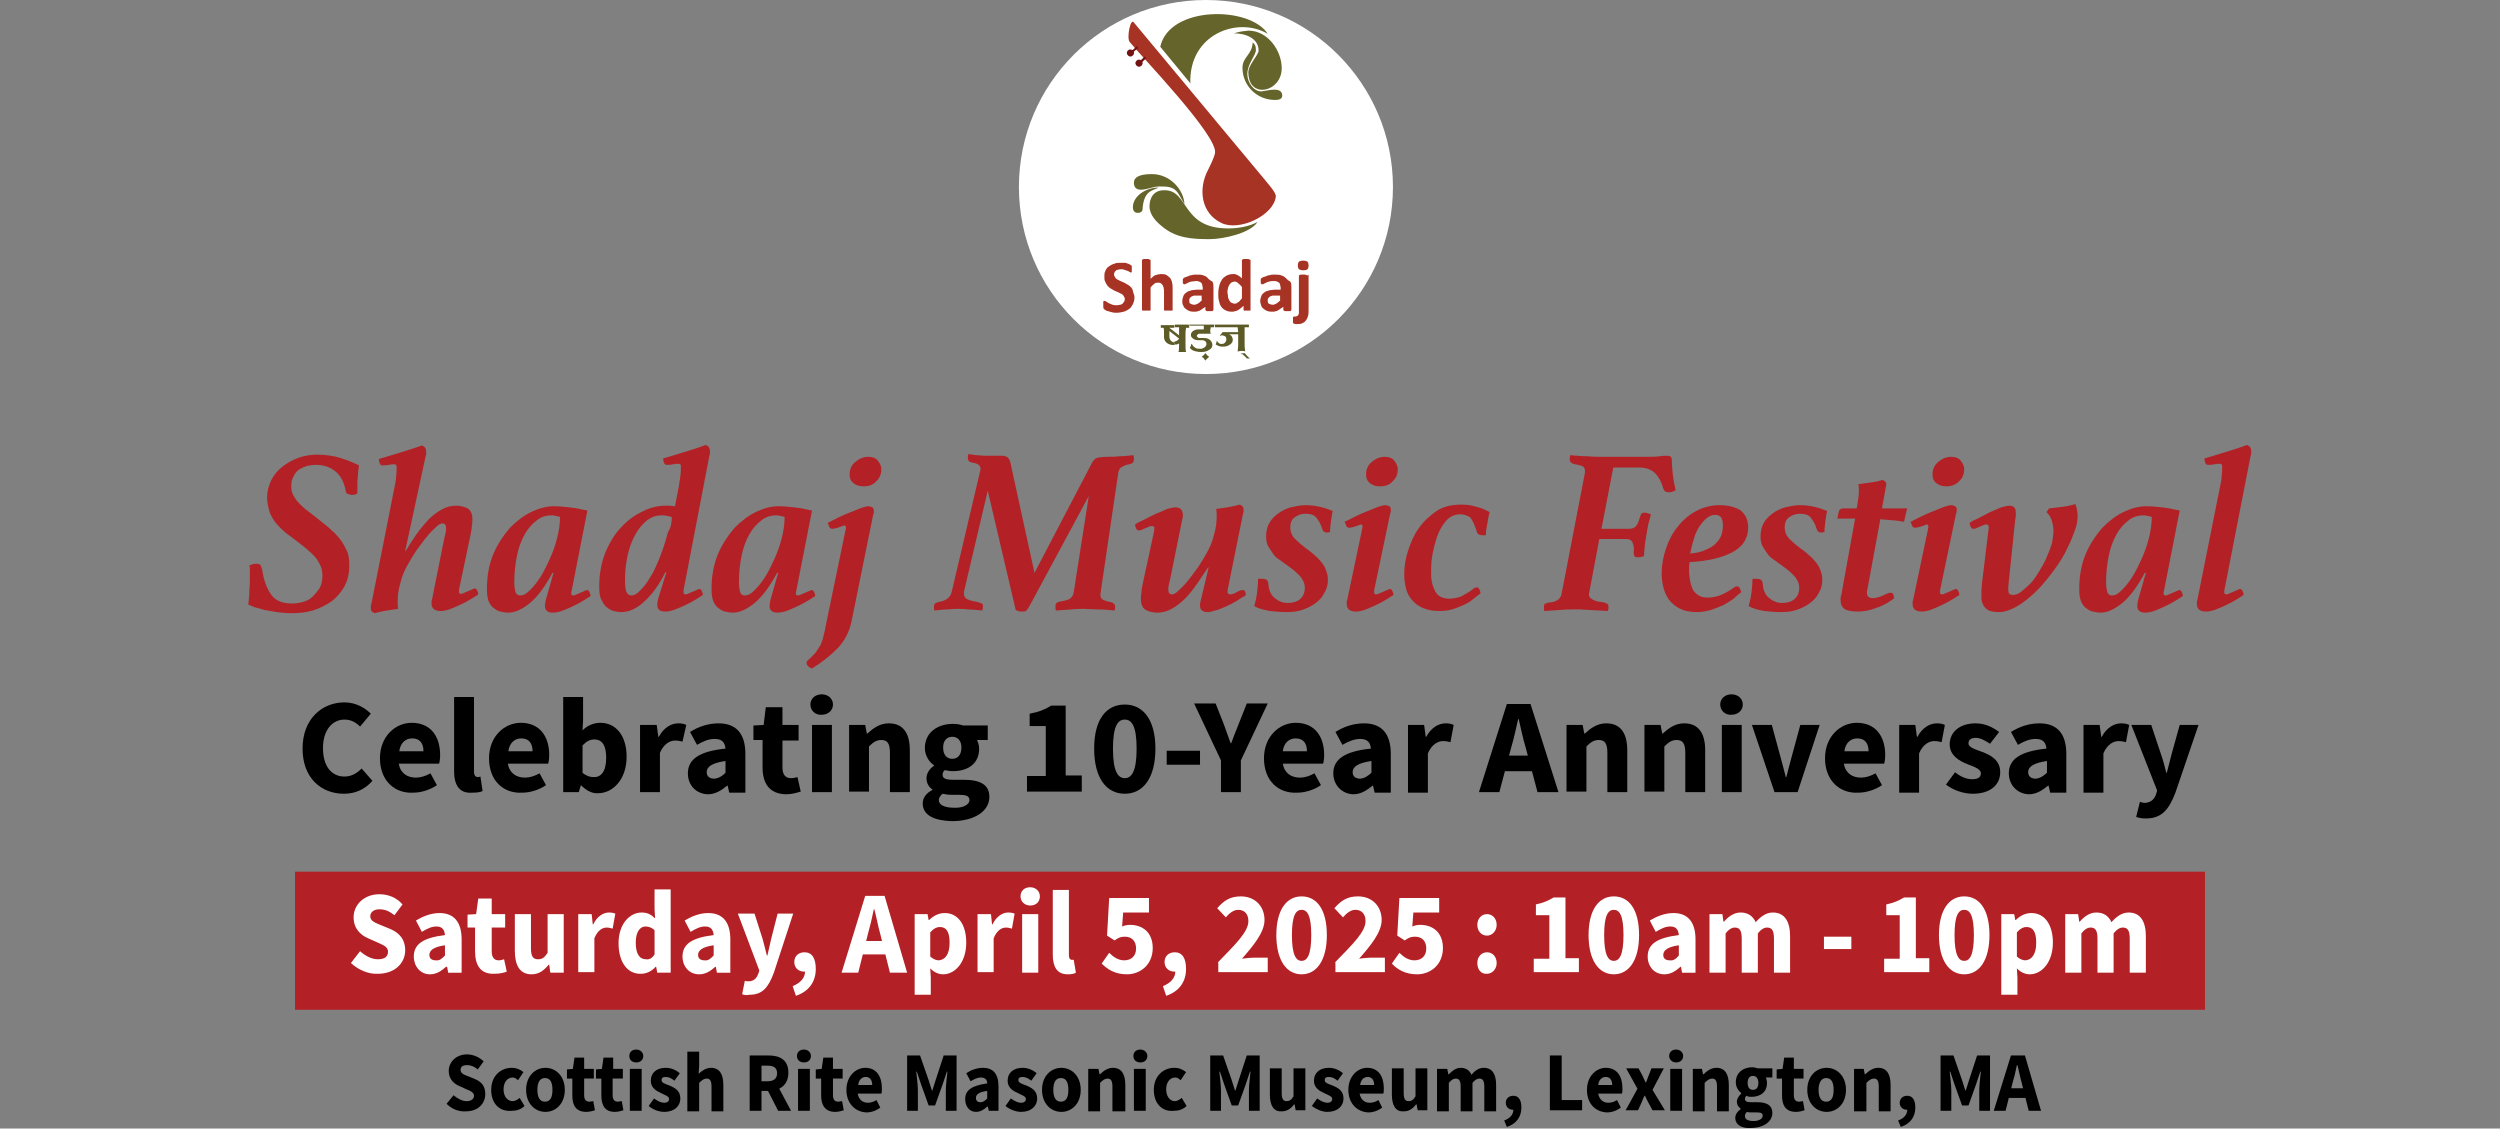 <svg xmlns="http://www.w3.org/2000/svg" xmlns:xlink="http://www.w3.org/1999/xlink" id="Layer_1" x="0px" y="0px" viewBox="0 0 465.2 210" style="enable-background:new 0 0 465.2 210;" xml:space="preserve"><rect x="0" y="0" width="465.2" height="210" fill="#808080" stroke="none"/><style type="text/css">	.st0{fill:#B32126;}	.st1{fill:#FFFFFF;}	.st2{fill:#A63324;}	.st3{fill-rule:evenodd;clip-rule:evenodd;fill:#A63324;}	.st4{fill-rule:evenodd;clip-rule:evenodd;fill:#731213;}	.st5{fill-rule:evenodd;clip-rule:evenodd;fill:#65642A;}	.st6{fill:#5C5B27;}</style><g>	<g>		<g>			<path class="st0" d="M49.7,92.6c0-1.2,0.3-2.3,0.8-3.3c0.5-1,1.2-1.8,2.1-2.5c0.9-0.7,1.8-1.2,2.9-1.6c1.1-0.4,2.3-0.6,3.4-0.6    c1.6,0,3.1,0.2,4.4,0.6c1.3,0.4,2.5,0.9,3.5,1.4c-0.1,0.7-0.2,1.4-0.2,2c-0.1,0.6-0.1,1.2-0.1,1.8c0,0.2,0,0.5,0,0.7s0,0.4,0,0.7    c-0.3,0.2-0.6,0.3-1,0.3c-0.3,0-0.5-0.1-0.8-0.2s-0.4-0.4-0.4-0.7c-0.3-1.5-0.9-2.7-1.9-3.5c-1-0.8-2.2-1.2-3.6-1.2    c-0.6,0-1.2,0.1-1.7,0.2c-0.6,0.2-1,0.4-1.5,0.7c-0.4,0.3-0.8,0.8-1,1.3c-0.3,0.5-0.4,1.1-0.4,1.8c0,0.6,0.1,1.2,0.4,1.7    c0.3,0.5,0.6,1,1.1,1.5c0.5,0.5,1,1,1.6,1.4c0.6,0.5,1.2,0.9,1.8,1.4c0.7,0.6,1.4,1.1,2.1,1.7c0.7,0.6,1.3,1.2,1.9,1.9    c0.6,0.7,1,1.5,1.4,2.3s0.5,1.7,0.5,2.8c0,1.5-0.3,2.8-0.9,3.9c-0.6,1.1-1.4,2-2.4,2.8c-1,0.7-2.2,1.3-3.5,1.7    c-1.3,0.4-2.7,0.5-4.1,0.5c-0.9,0-1.7-0.1-2.6-0.2c-0.8-0.1-1.6-0.3-2.3-0.4c-0.7-0.2-1.3-0.4-1.8-0.5c-0.5-0.2-0.9-0.4-1.2-0.5    c0.1-0.8,0.2-1.7,0.2-2.7c0.1-0.9,0.1-1.9,0.1-2.7c0-0.3,0-0.7,0-1c0-0.3,0-0.6-0.1-0.9c0.2-0.1,0.4-0.1,0.6-0.2    c0.2-0.1,0.4-0.1,0.7-0.1c0.4,0,0.7,0.1,0.8,0.3c0.1,0.2,0.2,0.5,0.3,0.9c0.3,2,0.9,3.5,1.7,4.6c0.8,1.1,2.1,1.6,3.8,1.6    c0.7,0,1.4-0.1,2.1-0.3c0.7-0.2,1.3-0.5,1.8-1s0.9-1,1.3-1.6c0.3-0.6,0.5-1.4,0.5-2.2c0-0.7-0.1-1.4-0.4-2    c-0.3-0.6-0.6-1.2-1.1-1.7c-0.5-0.5-1-1-1.6-1.5c-0.6-0.5-1.2-0.9-1.8-1.4c-0.7-0.5-1.3-1-2-1.5c-0.6-0.5-1.2-1.1-1.7-1.7    c-0.5-0.6-0.9-1.3-1.2-2C49.9,94.3,49.7,93.5,49.7,92.6z"></path>			<path class="st0" d="M82.6,100.5c0.1-0.5,0.2-0.9,0.3-1.3c0.1-0.3,0.1-0.7,0.1-0.9c0-0.6-0.2-0.9-0.7-0.9c-0.3,0-0.7,0.2-1.2,0.7    c-0.5,0.5-1.1,1-1.7,1.8c-0.6,0.7-1.2,1.6-1.9,2.5c-0.6,0.9-1.2,1.9-1.7,2.8c-0.5,0.9-1,2-1.3,3.3c-0.4,1.3-0.5,2.5-0.5,3.5    c0,0.5,0,0.9,0.1,1.3c-0.7,0.1-1.4,0.2-2.1,0.3c-0.7,0.1-1.5,0.3-2.3,0.5c-0.5-0.2-0.7-0.5-0.7-0.8c0-0.1,0-0.3,0-0.5    c0-0.2,0.1-0.3,0.1-0.4l4.3-21.7c0.1-0.6,0.3-1.3,0.3-2c0.1-0.7,0.1-1.3,0.1-1.8c0-0.3-0.1-0.5-0.4-0.5c-0.3,0-0.6,0-1.1,0.1    c-0.4,0.1-0.8,0.1-1.1,0.1c-0.3,0-0.4-0.1-0.5-0.3c-0.1-0.2-0.2-0.5-0.2-0.9c1.4-0.4,2.7-0.8,4-1.2c1.3-0.4,2.6-0.8,4-1.3    c0.6,0.2,0.8,0.6,0.8,1.2c0,0.1,0,0.3,0,0.4c0,0.2-0.1,0.3-0.1,0.4l-3.8,17.6l0.1,0c0.6-1,1.3-2.1,2-3.1c0.7-1,1.5-1.9,2.2-2.7    c0.8-0.8,1.6-1.4,2.5-1.9c0.9-0.5,1.8-0.7,2.7-0.7c0.8,0,1.5,0.2,2.1,0.5c0.6,0.4,0.9,1,0.9,2c0,0.3,0,0.8-0.1,1.2    c0,0.5-0.1,1-0.2,1.5l-2.1,10c-0.1,0.3-0.1,0.6-0.1,0.8c0,0.3,0.1,0.4,0.4,0.4c0.2,0,0.4-0.1,0.6-0.2c0.2-0.1,0.5-0.2,0.7-0.3    c0.2-0.1,0.5-0.2,0.7-0.3c0.2-0.1,0.4-0.2,0.5-0.2c0.2,0,0.4,0.1,0.5,0.4c0.1,0.2,0.2,0.5,0.2,0.7c-0.5,0.3-1,0.7-1.6,1    c-0.6,0.4-1.3,0.7-1.9,1c-0.7,0.3-1.3,0.6-1.9,0.8c-0.6,0.2-1.2,0.3-1.6,0.3c-0.5,0-0.9-0.1-1.2-0.3c-0.3-0.2-0.5-0.6-0.5-1    c0-0.2,0-0.3,0-0.5c0-0.2,0.1-0.3,0.1-0.4L82.6,100.5z"></path>			<path class="st0" d="M103,106.6l-0.2,0c-1.4,2.6-2.8,4.5-4.3,5.7c-1.5,1.2-2.8,1.7-3.9,1.7c-0.5,0-1-0.1-1.5-0.2    c-0.5-0.1-0.9-0.4-1.3-0.7c-0.4-0.3-0.7-0.8-0.9-1.3c-0.2-0.6-0.3-1.3-0.3-2.1c0-2.5,0.4-4.7,1.2-6.6c0.8-1.9,1.9-3.5,3.1-4.9    c1.3-1.3,2.6-2.3,4.1-3c1.5-0.7,2.8-1,4.1-1c0.9,0,1.9,0.1,2.8,0.2c1,0.1,2.1,0.3,3.4,0.6l-2.9,14.8c0,0.1-0.1,0.3-0.1,0.4    s0,0.2,0,0.2c0,0.3,0.1,0.4,0.4,0.4c0.2,0,0.4-0.1,0.6-0.2c0.2-0.1,0.5-0.2,0.7-0.3c0.2-0.1,0.5-0.2,0.7-0.3    c0.2-0.1,0.4-0.2,0.5-0.2c0.2,0,0.4,0.1,0.5,0.4c0.1,0.2,0.2,0.5,0.2,0.7c-0.5,0.3-1,0.7-1.6,1c-0.6,0.4-1.3,0.7-1.9,1    c-0.7,0.3-1.3,0.6-1.9,0.8c-0.6,0.2-1.2,0.3-1.6,0.3c-0.5,0-0.9-0.1-1.1-0.3c-0.3-0.2-0.4-0.6-0.4-1c0-0.3,0.1-0.7,0.2-1.2    L103,106.6z M104.2,96.2c-0.2-0.1-0.5-0.1-0.8-0.2c-0.3-0.1-0.5-0.1-0.8-0.1c-1,0-2,0.3-2.8,1c-0.8,0.6-1.6,1.5-2.2,2.6    s-1.1,2.4-1.4,3.9c-0.3,1.5-0.5,3.2-0.5,4.9c0,0.8,0.1,1.4,0.2,1.8s0.4,0.7,0.9,0.7c0.5,0,1-0.2,1.5-0.7c0.6-0.5,1.1-1.1,1.7-1.9    c0.6-0.8,1.1-1.7,1.6-2.7c0.5-1,1-2.1,1.4-3.2c0.4-1.1,0.7-2.2,0.9-3.2S104.2,97.1,104.2,96.2z"></path>			<path class="st0" d="M127.2,109.8c0,0.1,0,0.2,0,0.4c0,0.3,0.1,0.4,0.4,0.4c0.2,0,0.4-0.1,0.6-0.2c0.2-0.1,0.5-0.2,0.7-0.3    c0.2-0.1,0.5-0.2,0.7-0.3c0.2-0.1,0.4-0.2,0.5-0.2c0.2,0,0.4,0.1,0.5,0.4c0.1,0.2,0.2,0.5,0.2,0.7c-0.5,0.3-1,0.7-1.6,1    c-0.6,0.4-1.3,0.7-1.9,1c-0.7,0.3-1.3,0.6-1.9,0.8c-0.6,0.2-1.2,0.3-1.6,0.3c-0.5,0-0.9-0.1-1.1-0.3c-0.3-0.2-0.4-0.6-0.4-1    c0-0.3,0.1-0.7,0.2-1.2l1.5-4.8l-0.2,0c-1.2,2.4-2.5,4.2-4,5.5c-1.4,1.3-2.8,1.9-4.2,1.9c-0.5,0-0.9-0.1-1.4-0.2    c-0.5-0.1-0.9-0.4-1.3-0.7c-0.4-0.3-0.7-0.8-1-1.4c-0.3-0.6-0.4-1.4-0.4-2.4c0-2.4,0.4-4.6,1.2-6.5c0.8-1.9,1.8-3.5,3-4.7    c1.2-1.3,2.5-2.2,4-2.9c1.4-0.7,2.8-1,4-1c0.3,0,0.7,0,0.9,0c0.3,0,0.6,0.1,1,0.1l0.7-3.6c0.1-0.6,0.2-1.3,0.3-2    c0.1-0.7,0.1-1.3,0.1-1.8c0-0.3-0.1-0.5-0.4-0.5c-0.3,0-0.6,0-1.1,0.1c-0.4,0.1-0.8,0.1-1.1,0.1c-0.3,0-0.4-0.1-0.5-0.3    c-0.1-0.2-0.2-0.5-0.2-0.9c1.4-0.4,2.7-0.8,4-1.2c1.3-0.4,2.6-0.8,3.9-1.3c0.6,0.2,0.8,0.6,0.8,1.2c0,0.1,0,0.3,0,0.4    c0,0.2-0.1,0.3-0.1,0.4L127.2,109.8z M125,96.2c-0.3-0.1-0.5-0.1-0.9-0.2s-0.6-0.1-1-0.1c-1,0-1.9,0.3-2.8,1    c-0.8,0.7-1.5,1.5-2.1,2.6c-0.6,1.1-1.1,2.4-1.4,3.8c-0.3,1.4-0.5,2.9-0.5,4.5c0,1.2,0.1,2,0.3,2.4s0.5,0.6,0.9,0.6    c0.4,0,0.9-0.2,1.4-0.7c0.5-0.5,1.1-1.1,1.6-1.9c0.5-0.8,1.1-1.7,1.5-2.7c0.5-1,0.9-2.1,1.3-3.2c0.4-1.1,0.7-2.2,1-3.3    C124.9,98.1,125,97.1,125,96.2z"></path>			<path class="st0" d="M144.8,106.6l-0.2,0c-1.4,2.6-2.8,4.5-4.3,5.7c-1.5,1.2-2.8,1.7-3.9,1.7c-0.5,0-1-0.1-1.5-0.2    c-0.5-0.1-0.9-0.4-1.3-0.7c-0.4-0.3-0.7-0.8-0.9-1.3c-0.2-0.6-0.3-1.3-0.3-2.1c0-2.5,0.4-4.7,1.2-6.6c0.8-1.9,1.9-3.5,3.1-4.9    c1.3-1.3,2.6-2.3,4.1-3c1.5-0.7,2.8-1,4.1-1c0.9,0,1.9,0.1,2.8,0.2c1,0.1,2.1,0.3,3.4,0.6l-2.9,14.8c0,0.1-0.1,0.3-0.1,0.4    s0,0.2,0,0.2c0,0.3,0.1,0.4,0.4,0.4c0.2,0,0.4-0.1,0.6-0.2c0.2-0.1,0.5-0.2,0.7-0.3c0.2-0.1,0.5-0.2,0.7-0.3    c0.2-0.1,0.4-0.2,0.5-0.2c0.2,0,0.4,0.1,0.5,0.4c0.1,0.2,0.2,0.5,0.2,0.7c-0.5,0.3-1,0.7-1.6,1c-0.6,0.4-1.3,0.7-1.9,1    c-0.7,0.3-1.3,0.6-1.9,0.8c-0.6,0.2-1.2,0.3-1.6,0.3c-0.5,0-0.9-0.1-1.1-0.3c-0.3-0.2-0.4-0.6-0.4-1c0-0.3,0.1-0.7,0.2-1.2    L144.8,106.6z M146,96.2c-0.2-0.1-0.5-0.1-0.8-0.2c-0.3-0.1-0.5-0.1-0.8-0.1c-1,0-2,0.3-2.8,1c-0.8,0.6-1.6,1.5-2.2,2.6    s-1.1,2.4-1.4,3.9c-0.3,1.5-0.5,3.2-0.5,4.9c0,0.8,0.1,1.4,0.2,1.8s0.4,0.7,0.9,0.7c0.5,0,1-0.2,1.5-0.7c0.6-0.5,1.1-1.1,1.7-1.9    c0.6-0.8,1.1-1.7,1.6-2.7c0.5-1,1-2.1,1.4-3.2c0.4-1.1,0.7-2.2,0.9-3.2S146,97.1,146,96.2z"></path>			<path class="st0" d="M150.4,122.8c0.6-0.5,1-1,1.4-1.4c0.3-0.5,0.6-0.9,0.9-1.4c0.2-0.5,0.4-1,0.5-1.5c0.1-0.5,0.3-1.1,0.4-1.8    l3.7-17.9c0-0.1,0.1-0.2,0.1-0.4c0-0.2,0-0.3,0-0.3c0-0.2-0.1-0.3-0.3-0.3c-0.1,0-0.2,0-0.4,0.1c-0.2,0.1-0.4,0.2-0.6,0.2    c-0.2,0.1-0.4,0.2-0.7,0.2c-0.2,0.1-0.4,0.1-0.5,0.1c-0.3,0-0.5-0.1-0.6-0.4c-0.1-0.3-0.2-0.5-0.3-0.7c0.6-0.3,1.2-0.6,2-1    c0.8-0.4,1.5-0.7,2.3-1s1.4-0.6,2-0.8c0.6-0.2,1-0.3,1.3-0.3c0.2,0,0.5,0.1,0.7,0.2c0.2,0.1,0.3,0.3,0.3,0.6c0,0.1,0,0.2,0,0.3    c0,0.1,0,0.3-0.1,0.4l-4,19.7c-0.4,2.1-1.3,3.8-2.6,5.2c-1.4,1.4-3,2.7-4.8,3.8c-0.3-0.1-0.5-0.2-0.7-0.4    c-0.2-0.2-0.3-0.4-0.3-0.6C150,123.2,150.2,123,150.4,122.8z M160.7,90.5c-0.8,0-1.4-0.2-1.9-0.6c-0.5-0.4-0.7-0.9-0.7-1.6    c0-0.9,0.3-1.7,1-2.3c0.7-0.6,1.5-1,2.5-1c0.8,0,1.5,0.3,1.8,0.8c0.4,0.5,0.6,1,0.6,1.5c0,0.9-0.3,1.7-1,2.3    C162.5,90.2,161.7,90.5,160.7,90.5z"></path>			<path class="st0" d="M205.9,85c0.8,0,1.7,0,2.4-0.1c0.8,0,1.7-0.1,2.6-0.2c0.1,0.3,0.1,0.6,0.1,0.8c0,0.5-0.3,0.8-0.9,0.9    c-0.6,0.1-1,0.3-1.4,0.5c-0.3,0.2-0.5,0.5-0.6,1l-3.3,22.4c-0.1,0.6,0,1,0.3,1.2c0.3,0.2,0.8,0.4,1.4,0.5    c0.3,0.1,0.6,0.1,0.7,0.3c0.2,0.1,0.3,0.3,0.3,0.6c0,0.2,0,0.5-0.1,0.7c-1.1-0.1-2.1-0.2-3.1-0.2c-1,0-1.9-0.1-2.6-0.1    c-0.6,0-1.4,0-2.3,0.1c-0.9,0.1-1.9,0.1-2.9,0.2c-0.1-0.2-0.1-0.3-0.1-0.5s0-0.3,0-0.4c0-0.4,0.3-0.7,1-0.8    c0.8-0.1,1.4-0.3,1.7-0.5c0.4-0.3,0.6-0.7,0.7-1.2l2.8-17.9l-11.1,20.6c-0.2,0.3-0.4,0.6-0.5,0.7c-0.2,0.2-0.4,0.2-0.8,0.2    c-0.3,0-0.5,0-0.7-0.1c-0.2-0.1-0.4-0.1-0.5-0.2l-5.2-22.2l-4.4,18.7c-0.1,0.6,0,1,0.3,1.3c0.3,0.3,1,0.5,2.1,0.7    c0.4,0.1,0.7,0.2,0.9,0.3c0.2,0.1,0.2,0.3,0.2,0.5c0,0.2,0,0.4-0.1,0.8c-1.1-0.1-2-0.2-2.7-0.2c-0.7-0.1-1.4-0.1-1.9-0.1    c-0.5,0-1.1,0-1.8,0.1c-0.7,0-1.5,0.1-2.5,0.2c-0.1-0.1-0.1-0.3-0.1-0.4c0-0.1,0-0.3,0-0.4c0-0.2,0.1-0.4,0.2-0.5    c0.1-0.1,0.4-0.2,0.7-0.3c1.4-0.2,2.2-0.9,2.4-1.9l5.3-22.5c0.1-0.3,0.1-0.6-0.1-0.9c-0.2-0.3-0.6-0.5-1.3-0.6    c-0.3-0.1-0.6-0.1-0.7-0.3c-0.1-0.1-0.2-0.3-0.2-0.5c0-0.2,0-0.5,0.1-0.8c0.5,0.1,1,0.1,1.5,0.2c0.5,0,0.9,0.1,1.4,0.1    c0.5,0,0.9,0,1.4,0c0.5,0,1,0,1.7,0s1,0.1,1.3,0.3c0.2,0.2,0.4,0.5,0.5,0.9l4.5,20.6L203,86.5c0.1-0.3,0.3-0.5,0.4-0.7    c0.1-0.2,0.3-0.3,0.5-0.5c0.2-0.1,0.5-0.2,0.7-0.2S205.4,85,205.9,85z"></path>			<path class="st0" d="M217.8,107.5c-0.1,0.5-0.2,0.9-0.3,1.3s-0.1,0.7-0.1,0.9c0,0.6,0.2,0.9,0.7,0.9c0.3,0,0.7-0.2,1.2-0.7    c0.5-0.5,1.1-1,1.7-1.8c0.6-0.7,1.2-1.6,1.9-2.5c0.6-0.9,1.2-1.9,1.7-2.8c0.5-0.9,1-2,1.3-3.3c0.4-1.3,0.5-2.5,0.5-3.5    c0-0.4,0-0.9-0.1-1.3c0.7-0.1,1.4-0.2,2.1-0.3c0.7-0.1,1.5-0.3,2.3-0.5c0.5,0.2,0.7,0.5,0.7,0.8c0,0.1,0,0.3,0,0.5    c0,0.2-0.1,0.3-0.1,0.4l-2.8,13.9c-0.1,0.5-0.1,0.8,0,0.9c0.1,0.1,0.2,0.2,0.4,0.2c0.3,0,0.7-0.1,1.2-0.4    c0.5-0.3,0.8-0.4,1.1-0.4s0.4,0.1,0.5,0.3c0.1,0.2,0.1,0.4,0.1,0.7c-0.6,0.3-1.2,0.7-1.8,1.1c-0.7,0.4-1.3,0.7-2,1    s-1.3,0.6-1.9,0.7c-0.6,0.2-1,0.3-1.4,0.3c-0.9,0-1.4-0.4-1.4-1.2c0-0.2,0-0.5,0.1-0.8l1.5-6.3l-0.1,0c-0.7,1-1.4,2.1-2.1,3.1    c-0.7,1-1.4,1.9-2.2,2.7c-0.8,0.8-1.6,1.4-2.5,1.9c-0.9,0.5-1.8,0.7-2.7,0.7c-0.8,0-1.5-0.2-2.1-0.5c-0.6-0.4-0.9-1-0.9-2    c0-0.3,0-0.8,0.1-1.2c0-0.5,0.1-1,0.2-1.5l2.1-9.7c0.1-0.4,0.1-0.7,0.1-0.9c0-0.2-0.1-0.3-0.4-0.3c-0.2,0-0.4,0-0.6,0.1    c-0.2,0.1-0.5,0.2-0.7,0.3c-0.2,0.1-0.5,0.2-0.7,0.3c-0.2,0.1-0.4,0.1-0.5,0.1c-0.2,0-0.4-0.1-0.5-0.4c-0.1-0.2-0.2-0.5-0.2-0.7    c0.4-0.3,1-0.6,1.7-0.9c0.7-0.4,1.4-0.7,2.2-1.1c0.7-0.3,1.5-0.6,2.1-0.9c0.7-0.2,1.2-0.3,1.5-0.3c0.4,0,0.7,0.1,1,0.3    c0.2,0.2,0.4,0.6,0.4,1c0,0.2,0,0.3,0,0.5c0,0.2-0.1,0.3-0.1,0.4L217.8,107.5z"></path>			<path class="st0" d="M247,99.1c-0.4,0-0.6-0.1-0.7-0.2c-0.1-0.1-0.2-0.3-0.3-0.6c-0.2-0.7-0.6-1.4-1-1.9    c-0.4-0.6-1.2-0.8-2.1-0.8c-0.7,0-1.3,0.2-1.9,0.6c-0.6,0.4-0.9,1-0.9,1.9c0,0.9,0.3,1.6,0.9,2.2c0.6,0.6,1.3,1.2,2.1,1.8    c0.5,0.3,0.9,0.7,1.4,1.1c0.5,0.4,0.9,0.8,1.3,1.3c0.4,0.5,0.7,0.9,0.9,1.5c0.2,0.5,0.4,1.1,0.4,1.8c0,1-0.2,1.8-0.7,2.6    c-0.4,0.8-1,1.4-1.7,1.9c-0.7,0.5-1.5,0.9-2.4,1.2s-1.9,0.4-2.9,0.4c-1,0-2.1-0.1-3.1-0.2c-1-0.2-2-0.4-2.9-0.9    c0.2-0.8,0.4-1.6,0.5-2.4c0.1-0.8,0.2-1.7,0.2-2.7h0.6c0.5,0,0.9,0.1,1,0.2c0.2,0.2,0.3,0.4,0.3,0.7c0.1,1.1,0.4,2,1.1,2.6    c0.7,0.6,1.5,1,2.5,1c0.9,0,1.7-0.2,2.3-0.7c0.6-0.5,0.9-1.2,0.9-2.2c0-0.4-0.1-0.8-0.3-1.2c-0.2-0.4-0.4-0.7-0.8-1.1    c-0.3-0.3-0.7-0.7-1.1-1c-0.4-0.3-0.8-0.6-1.2-0.9c-0.5-0.3-0.9-0.7-1.4-1c-0.5-0.3-0.9-0.7-1.2-1.2c-0.3-0.4-0.6-0.9-0.9-1.4    c-0.2-0.5-0.3-1-0.3-1.7c0-0.9,0.2-1.8,0.6-2.5c0.4-0.7,1-1.3,1.7-1.8c0.7-0.5,1.5-0.9,2.3-1.1c0.9-0.2,1.8-0.4,2.7-0.4    c1.8,0,3.5,0.4,5.1,1.1c-0.1,0.4-0.2,0.9-0.3,1.7c-0.1,0.7-0.2,1.5-0.2,2.2L247,99.1z"></path>			<path class="st0" d="M255.8,109.4c-0.1,0.3-0.1,0.6-0.1,0.8c0,0.3,0.1,0.4,0.4,0.4c0.2,0,0.4-0.1,0.6-0.2    c0.2-0.1,0.5-0.2,0.7-0.3c0.2-0.1,0.5-0.2,0.7-0.3c0.2-0.1,0.4-0.2,0.5-0.2c0.2,0,0.4,0.1,0.5,0.4c0.1,0.2,0.2,0.5,0.2,0.7    c-0.5,0.3-1,0.7-1.6,1c-0.6,0.4-1.3,0.7-1.9,1c-0.7,0.3-1.3,0.6-1.9,0.8c-0.6,0.2-1.2,0.3-1.6,0.3c-0.5,0-0.9-0.1-1.2-0.3    c-0.3-0.2-0.5-0.6-0.5-1c0-0.2,0-0.3,0-0.5c0-0.2,0.1-0.3,0.1-0.4l2.8-13.3c0.1-0.4,0-0.7-0.2-0.7c-0.1,0-0.2,0-0.4,0.1    c-0.2,0.1-0.4,0.2-0.6,0.2c-0.2,0.1-0.4,0.2-0.7,0.2c-0.2,0.1-0.4,0.1-0.5,0.1c-0.3,0-0.5-0.1-0.6-0.4c-0.1-0.3-0.2-0.5-0.3-0.7    c0.6-0.3,1.2-0.6,2-1c0.8-0.4,1.5-0.7,2.3-1s1.4-0.6,2-0.8c0.6-0.2,1-0.3,1.3-0.3c0.2,0,0.5,0.1,0.7,0.2c0.2,0.1,0.3,0.3,0.3,0.6    c0,0.1,0,0.2,0,0.3c0,0.1,0,0.3-0.1,0.4L255.8,109.4z M256.8,90.5c-0.8,0-1.4-0.2-1.9-0.6c-0.5-0.4-0.7-0.9-0.7-1.6    c0-0.9,0.3-1.7,1-2.3c0.7-0.6,1.5-1,2.5-1c0.8,0,1.5,0.3,1.8,0.8c0.4,0.5,0.6,1,0.6,1.5c0,0.9-0.3,1.7-1,2.3    C258.6,90.2,257.8,90.5,256.8,90.5z"></path>			<path class="st0" d="M271.7,95.7c-1,0-1.9,0.4-2.6,1.2c-0.7,0.8-1.3,1.8-1.7,3c-0.4,1.2-0.7,2.4-0.9,3.6    c-0.2,1.2-0.2,2.3-0.2,3.2c0,1.4,0.3,2.5,0.8,3.4c0.5,0.9,1.4,1.3,2.6,1.3c0.5,0,1-0.1,1.5-0.2c0.5-0.1,0.9-0.3,1.2-0.5    c0.4-0.2,0.7-0.4,1-0.6c0.3-0.2,0.5-0.3,0.7-0.5c0.1-0.1,0.2-0.1,0.3-0.2c0.1-0.1,0.2-0.1,0.3-0.1c0.3,0,0.5,0.1,0.6,0.4    c0.1,0.2,0.2,0.5,0.2,0.7c-0.4,0.3-0.9,0.7-1.4,1.1c-0.5,0.4-1.1,0.8-1.8,1.1c-0.7,0.3-1.4,0.6-2.1,0.8s-1.6,0.3-2.4,0.3    c-1.2,0-2.2-0.2-3.1-0.6s-1.5-0.9-2-1.5c-0.5-0.6-0.9-1.3-1.1-2.2c-0.2-0.8-0.3-1.7-0.3-2.5c0-1.4,0.2-2.9,0.7-4.4    c0.5-1.5,1.1-3,2-4.2c0.9-1.3,2-2.3,3.3-3.2s2.9-1.2,4.6-1.2c1,0,1.9,0.1,2.8,0.4c0.9,0.2,1.8,0.6,2.5,1    c-0.1,0.2-0.1,0.4-0.2,0.8c-0.1,0.3-0.1,0.7-0.2,1.1c-0.1,0.4-0.1,0.8-0.2,1.2c-0.1,0.4-0.1,0.8-0.1,1.2l-0.7,0    c-0.3,0-0.6-0.1-0.7-0.2c-0.1-0.1-0.3-0.3-0.3-0.5c-0.4-1.2-0.8-2.1-1.2-2.6C273.2,96,272.5,95.7,271.7,95.7z"></path>			<path class="st0" d="M295.7,110.4c-0.1,0.3,0,0.5,0.1,0.7c0.1,0.2,0.3,0.3,0.6,0.5c0.2,0.1,0.5,0.2,0.8,0.3    c0.3,0.1,0.6,0.1,0.8,0.1c0.5,0.1,0.8,0.2,1,0.3c0.2,0.1,0.3,0.3,0.3,0.5c0,0.1,0,0.3,0,0.4c0,0.2-0.1,0.3-0.1,0.5    c-0.5,0-1.1-0.1-1.7-0.1c-0.6,0-1.2-0.1-1.8-0.1c-0.6,0-1.1-0.1-1.7-0.1c-0.5,0-1,0-1.3,0c-0.6,0-1.4,0-2.4,0.1    c-1,0.1-2,0.1-2.9,0.2c-0.1-0.1-0.1-0.3-0.1-0.5c0-0.2,0-0.3,0-0.4c0-0.3,0.1-0.4,0.3-0.5c0.2-0.1,0.5-0.2,0.9-0.2    c0.6-0.1,1-0.2,1.4-0.5c0.3-0.2,0.6-0.6,0.7-1.2l4.3-22.3c0.1-0.5,0-0.9-0.2-1.2c-0.3-0.2-0.8-0.4-1.6-0.5c-0.6-0.1-1-0.4-1-0.9    c0-0.2,0-0.5,0.1-0.8c1.1,0.1,2.2,0.2,3.2,0.2c1,0.1,1.9,0.1,2.6,0.1h8.2c1.1,0,2,0,2.6-0.1c0.6-0.1,1.1-0.1,1.4-0.1    s0.6,0.1,0.7,0.2c0.1,0.1,0.2,0.3,0.2,0.7c0,0.9,0.1,1.8,0.2,2.8c0.1,0.9,0.3,1.8,0.5,2.7c-0.1,0.1-0.3,0.2-0.6,0.3    c-0.2,0.1-0.5,0.1-0.7,0.1c-0.3,0-0.6-0.1-0.7-0.2s-0.2-0.3-0.3-0.5c-0.4-1.4-1-2.4-1.7-3c-0.7-0.6-1.6-0.9-2.8-0.9h-4.8    L298,98.4h5.1c0.7,0,1.1-0.2,1.4-0.6c0.3-0.4,0.5-1,0.7-1.7c0.1-0.2,0.1-0.3,0.2-0.5c0.1-0.1,0.3-0.2,0.5-0.2    c0.2,0,0.5,0,0.7,0.1c0.2,0.1,0.4,0.1,0.6,0.2c-0.2,0.7-0.3,1.3-0.5,1.9c-0.1,0.6-0.2,1.1-0.3,1.7c-0.1,0.6-0.2,1.2-0.3,1.9    c-0.1,0.7-0.1,1.4-0.2,2.3c-0.3,0.1-0.7,0.2-1.1,0.2c-0.4,0-0.7-0.1-0.7-0.3c-0.1-0.2-0.1-0.4-0.1-0.6c0.1-0.7,0-1.3-0.2-1.8    c-0.2-0.5-0.6-0.7-1.3-0.7h-4.9L295.7,110.4z"></path>			<path class="st0" d="M325.3,98.2c0,1-0.3,2-0.8,2.7c-0.5,0.8-1.3,1.4-2.2,1.9c-1,0.5-2.1,0.9-3.4,1.2c-1.3,0.3-2.8,0.5-4.5,0.6    c0,0.3-0.1,0.6-0.1,0.8c0,0.3,0,0.5,0,0.8c0,0.6,0.1,1.3,0.2,1.9s0.3,1.1,0.5,1.6c0.3,0.5,0.6,0.8,1.1,1.1c0.5,0.3,1,0.4,1.7,0.4    c0.5,0,1.2-0.1,1.9-0.3c0.7-0.2,1.5-0.6,2.4-1.2c0.3-0.2,0.5-0.3,0.6-0.4c0.2-0.1,0.3-0.2,0.5-0.2c0.3,0,0.5,0.2,0.6,0.5    c0.1,0.3,0.2,0.5,0.2,0.6c-0.4,0.3-0.9,0.7-1.4,1.2c-0.6,0.4-1.2,0.8-1.9,1.2c-0.7,0.3-1.5,0.6-2.3,0.9c-0.8,0.2-1.7,0.4-2.6,0.4    c-1.3,0-2.4-0.2-3.3-0.7c-0.8-0.4-1.5-1-2-1.7c-0.5-0.7-0.8-1.5-1-2.3c-0.2-0.8-0.3-1.7-0.3-2.5c0-1.6,0.3-3.1,0.8-4.6    c0.5-1.5,1.2-2.9,2.2-4.1c0.9-1.2,2.1-2.2,3.4-2.9c1.3-0.7,2.8-1.1,4.4-1.1c1.5,0,2.7,0.3,3.8,0.9    C324.8,95.7,325.3,96.7,325.3,98.2z M319.2,95.8c-0.6,0-1.1,0.2-1.6,0.6c-0.5,0.4-0.9,0.9-1.4,1.6c-0.4,0.7-0.8,1.4-1,2.3    c-0.3,0.9-0.5,1.8-0.7,2.7c1.2-0.1,2.1-0.3,2.9-0.7c0.8-0.3,1.4-0.7,1.9-1.2c0.5-0.5,0.8-1,1-1.5c0.2-0.6,0.3-1.2,0.3-1.8    c0-0.7-0.1-1.2-0.4-1.6C320,96,319.6,95.8,319.2,95.8z"></path>			<path class="st0" d="M339,99.1c-0.4,0-0.6-0.1-0.7-0.2c-0.1-0.1-0.2-0.3-0.3-0.6c-0.2-0.7-0.6-1.4-1-1.9    c-0.4-0.6-1.2-0.8-2.1-0.8c-0.7,0-1.3,0.2-1.9,0.6c-0.6,0.4-0.9,1-0.9,1.9c0,0.9,0.3,1.6,0.9,2.2c0.6,0.6,1.3,1.2,2.1,1.8    c0.5,0.3,0.9,0.7,1.4,1.1c0.5,0.4,0.9,0.8,1.3,1.3c0.4,0.5,0.7,0.9,0.9,1.5c0.2,0.5,0.4,1.1,0.4,1.8c0,1-0.2,1.8-0.7,2.6    c-0.4,0.8-1,1.4-1.7,1.9c-0.7,0.5-1.5,0.9-2.4,1.2s-1.9,0.4-2.9,0.4c-1,0-2.1-0.1-3.1-0.2c-1-0.2-2-0.4-2.9-0.9    c0.2-0.8,0.4-1.6,0.5-2.4c0.1-0.8,0.2-1.7,0.2-2.7h0.6c0.5,0,0.9,0.1,1,0.2c0.2,0.2,0.3,0.4,0.3,0.7c0.1,1.1,0.4,2,1.1,2.6    c0.7,0.6,1.5,1,2.5,1c0.9,0,1.7-0.2,2.3-0.7c0.6-0.5,0.9-1.2,0.9-2.2c0-0.4-0.1-0.8-0.3-1.2c-0.2-0.4-0.4-0.7-0.8-1.1    c-0.3-0.3-0.7-0.7-1.1-1c-0.4-0.3-0.8-0.6-1.2-0.9c-0.5-0.3-0.9-0.7-1.4-1c-0.5-0.3-0.9-0.7-1.2-1.2c-0.3-0.4-0.6-0.9-0.9-1.4    c-0.2-0.5-0.3-1-0.3-1.7c0-0.9,0.2-1.8,0.6-2.5c0.4-0.7,1-1.3,1.7-1.8c0.7-0.5,1.5-0.9,2.3-1.1c0.9-0.2,1.8-0.4,2.7-0.4    c1.8,0,3.5,0.4,5.1,1.1c-0.1,0.4-0.2,0.9-0.3,1.7c-0.1,0.7-0.2,1.5-0.2,2.2L339,99.1z"></path>			<path class="st0" d="M345.6,94c0.2-1.1,0.3-1.9,0.3-2.6c0-0.5,0-0.9-0.1-1.3c0.6-0.1,1.3-0.2,2.1-0.3s1.5-0.2,2.4-0.5    c0.2,0.1,0.4,0.2,0.5,0.3c0.1,0.1,0.2,0.2,0.2,0.4c0,0.1,0,0.4-0.1,0.7l-0.7,3.9h4.7c-0.1,0.3-0.2,0.7-0.3,1.2    c-0.1,0.5-0.2,0.9-0.3,1.3c-0.8-0.1-1.6-0.3-2.4-0.3c-0.8-0.1-1.5-0.1-2-0.2l-2.4,13c0,0.1-0.1,0.3-0.1,0.4c0,0.1,0,0.2,0,0.3    c0,0.7,0.4,1,1.1,1c0.4,0,0.8-0.1,1.1-0.2c0.3-0.1,0.7-0.2,1-0.4c0.2-0.1,0.5-0.2,0.7-0.3c0.2-0.1,0.4-0.1,0.5-0.1    c0.3,0,0.4,0.1,0.5,0.3c0.1,0.2,0.1,0.5,0.2,0.7c-1,0.8-2.1,1.4-3.3,1.8c-1.3,0.5-2.4,0.7-3.5,0.7c-1.2,0-2.1-0.2-2.5-0.5    c-0.5-0.4-0.7-0.9-0.7-1.6c0-0.1,0-0.3,0-0.4c0-0.1,0-0.3,0.1-0.4l2.6-14.4h-3.3c0.1-0.6,0.2-1,0.3-1.4s0.5-0.5,1-0.5h2.3    L345.6,94z"></path>			<path class="st0" d="M361.1,109.4c-0.1,0.3-0.1,0.6-0.1,0.8c0,0.3,0.1,0.4,0.4,0.4c0.2,0,0.4-0.1,0.6-0.2    c0.2-0.1,0.5-0.2,0.7-0.3c0.2-0.1,0.5-0.2,0.7-0.3c0.2-0.1,0.4-0.2,0.5-0.2c0.2,0,0.4,0.1,0.5,0.4c0.1,0.2,0.2,0.5,0.2,0.7    c-0.5,0.3-1,0.7-1.6,1c-0.6,0.4-1.3,0.7-1.9,1c-0.7,0.3-1.3,0.6-1.9,0.8c-0.6,0.2-1.2,0.3-1.6,0.3c-0.5,0-0.9-0.1-1.2-0.3    c-0.3-0.2-0.5-0.6-0.5-1c0-0.2,0-0.3,0-0.5c0-0.2,0.1-0.3,0.1-0.4l2.8-13.3c0.1-0.4,0-0.7-0.2-0.7c-0.1,0-0.2,0-0.4,0.1    c-0.2,0.1-0.4,0.2-0.6,0.2c-0.2,0.1-0.4,0.2-0.7,0.2c-0.2,0.1-0.4,0.1-0.5,0.1c-0.3,0-0.5-0.1-0.6-0.4c-0.1-0.3-0.2-0.5-0.3-0.7    c0.6-0.3,1.2-0.6,2-1c0.8-0.4,1.5-0.7,2.3-1s1.4-0.6,2-0.8c0.6-0.2,1-0.3,1.3-0.3c0.2,0,0.5,0.1,0.7,0.2c0.2,0.1,0.3,0.3,0.3,0.6    c0,0.1,0,0.2,0,0.3c0,0.1,0,0.3-0.1,0.4L361.1,109.4z M362.2,90.5c-0.8,0-1.4-0.2-1.9-0.6c-0.5-0.4-0.7-0.9-0.7-1.6    c0-0.9,0.3-1.7,1-2.3c0.7-0.6,1.5-1,2.5-1c0.8,0,1.5,0.3,1.8,0.8c0.4,0.5,0.6,1,0.6,1.5c0,0.9-0.3,1.7-1,2.3    C363.9,90.2,363.1,90.5,362.2,90.5z"></path>			<path class="st0" d="M373.8,108.2c-0.1,0.7-0.1,1.2-0.1,1.5c0,0.4,0.1,0.7,0.2,0.8c0.1,0.1,0.3,0.2,0.7,0.2c0.5,0,1-0.2,1.5-0.6    s1.1-0.9,1.7-1.5c0.6-0.6,1.1-1.4,1.6-2.2c0.5-0.8,1-1.7,1.4-2.6c0.4-0.9,0.7-1.7,1-2.6c0.2-0.9,0.3-1.7,0.3-2.4    c0-0.6-0.1-1.3-0.3-1.9c-0.2-0.6-0.5-1.2-1-1.6l0.5-0.7c0.9-0.1,1.8-0.2,2.6-0.3c0.8-0.1,1.5-0.3,2.3-0.5    c0.3,0.8,0.4,1.6,0.4,2.4c0,0.8-0.2,1.8-0.7,3c-0.4,1.2-1,2.4-1.7,3.8c-0.7,1.3-1.6,2.6-2.6,3.9c-1,1.3-2,2.5-3.1,3.5    c-1.1,1-2.2,1.9-3.3,2.5c-1.1,0.6-2.2,1-3.2,1c-1.2,0-2-0.2-2.5-0.7c-0.5-0.5-0.8-1.2-0.8-2.1c0-0.4,0-0.8,0-1.2    c0-0.4,0.1-0.8,0.1-1.3l1.2-9.9c0.1-0.4,0.1-0.7,0-0.8c0-0.2-0.1-0.3-0.3-0.3c-0.2,0-0.4,0-0.6,0.1c-0.2,0.1-0.5,0.2-0.7,0.3    c-0.2,0.1-0.5,0.2-0.7,0.3c-0.2,0.1-0.4,0.1-0.5,0.1c-0.2,0-0.4-0.1-0.5-0.4c-0.1-0.2-0.2-0.5-0.2-0.7c0.4-0.3,1-0.6,1.7-0.9    c0.7-0.4,1.4-0.7,2.1-1.1c0.7-0.3,1.4-0.6,2.1-0.9c0.7-0.2,1.2-0.3,1.5-0.3c0.4,0,0.7,0.1,0.9,0.3c0.2,0.2,0.3,0.6,0.3,1    c0,0.2,0,0.4,0,0.5c0,0.2,0,0.4-0.1,0.7L373.8,108.2z"></path>			<path class="st0" d="M399.3,106.6l-0.2,0c-1.4,2.6-2.8,4.5-4.3,5.7c-1.5,1.2-2.8,1.7-3.9,1.7c-0.5,0-1-0.1-1.5-0.2    c-0.5-0.1-0.9-0.4-1.3-0.7c-0.4-0.3-0.7-0.8-0.9-1.3c-0.2-0.6-0.3-1.3-0.3-2.1c0-2.5,0.4-4.7,1.2-6.6c0.8-1.9,1.9-3.5,3.1-4.9    c1.3-1.3,2.6-2.3,4.1-3c1.5-0.7,2.8-1,4.1-1c0.9,0,1.9,0.1,2.8,0.2c1,0.1,2.1,0.3,3.4,0.6l-2.9,14.8c0,0.1-0.1,0.3-0.1,0.4    c0,0.1,0,0.2,0,0.2c0,0.3,0.1,0.4,0.4,0.4c0.2,0,0.4-0.1,0.6-0.2c0.2-0.1,0.5-0.2,0.7-0.3c0.2-0.1,0.5-0.2,0.7-0.3    c0.2-0.1,0.4-0.2,0.5-0.2c0.2,0,0.4,0.1,0.5,0.4c0.1,0.2,0.2,0.5,0.2,0.7c-0.5,0.3-1,0.7-1.6,1c-0.6,0.4-1.3,0.7-1.9,1    c-0.7,0.3-1.3,0.6-1.9,0.8c-0.6,0.2-1.2,0.3-1.6,0.3c-0.5,0-0.9-0.1-1.1-0.3c-0.3-0.2-0.4-0.6-0.4-1c0-0.3,0.1-0.7,0.2-1.2    L399.3,106.6z M400.4,96.2c-0.2-0.1-0.5-0.1-0.8-0.2c-0.3-0.1-0.5-0.1-0.8-0.1c-1,0-2,0.3-2.8,1c-0.8,0.6-1.6,1.5-2.2,2.6    c-0.6,1.1-1.1,2.4-1.4,3.9c-0.3,1.5-0.5,3.2-0.5,4.9c0,0.8,0.1,1.4,0.2,1.8c0.1,0.4,0.4,0.7,0.9,0.7c0.5,0,1-0.2,1.5-0.7    c0.6-0.5,1.1-1.1,1.7-1.9c0.6-0.8,1.1-1.7,1.6-2.7c0.5-1,1-2.1,1.4-3.2c0.4-1.1,0.7-2.2,0.9-3.2C400.3,98,400.4,97.1,400.4,96.2z    "></path>			<path class="st0" d="M414,109.4c-0.1,0.3-0.1,0.6-0.1,0.8c0,0.3,0.1,0.4,0.4,0.4c0.2,0,0.4-0.1,0.6-0.2c0.2-0.1,0.5-0.2,0.7-0.3    c0.2-0.1,0.5-0.2,0.7-0.3c0.2-0.1,0.4-0.2,0.5-0.2c0.2,0,0.4,0.1,0.5,0.4c0.1,0.2,0.2,0.5,0.2,0.7c-0.5,0.3-1,0.7-1.6,1    c-0.6,0.4-1.3,0.7-1.9,1c-0.7,0.3-1.3,0.6-1.9,0.8s-1.2,0.3-1.6,0.3c-0.5,0-0.9-0.1-1.2-0.3c-0.3-0.2-0.5-0.6-0.5-1    c0-0.2,0-0.3,0-0.5c0-0.2,0.1-0.3,0.1-0.4l4.2-21c0.1-0.6,0.3-1.3,0.3-2c0.1-0.7,0.1-1.3,0.1-1.8c0-0.3-0.1-0.5-0.4-0.5    c-0.3,0-0.6,0-1.1,0.1c-0.4,0.1-0.8,0.1-1.1,0.1c-0.3,0-0.4-0.1-0.5-0.3c-0.1-0.2-0.2-0.5-0.2-0.9c1.4-0.4,2.7-0.8,4-1.2    c1.3-0.4,2.6-0.8,3.9-1.3c0.6,0.2,0.8,0.6,0.8,1.2c0,0.1,0,0.3,0,0.4c0,0.2-0.1,0.3-0.1,0.4L414,109.4z"></path>		</g>	</g>	<g>		<g>			<path d="M56.3,139.3c0-5.5,3.6-8.6,7.8-8.6c2.1,0,3.8,1,4.9,2.1l-2,2.4c-0.8-0.8-1.7-1.3-2.9-1.3c-2.3,0-4,2-4,5.3    c0,3.4,1.6,5.3,4,5.3c1.4,0,2.4-0.7,3.2-1.5l2,2.3c-1.4,1.6-3.2,2.4-5.3,2.4C59.8,147.7,56.3,144.8,56.3,139.3z"></path>			<path d="M70.7,141.1c0-4.1,2.9-6.6,5.9-6.6c3.6,0,5.3,2.6,5.3,6c0,0.7-0.1,1.3-0.2,1.6h-7.5c0.3,1.8,1.6,2.6,3.2,2.6    c0.9,0,1.8-0.3,2.7-0.8l1.2,2.2c-1.3,0.9-3,1.4-4.4,1.4C73.5,147.7,70.7,145.3,70.7,141.1z M78.8,139.8c0-1.4-0.6-2.4-2.1-2.4    c-1.2,0-2.2,0.8-2.4,2.4H78.8z"></path>			<path d="M84.5,143.5v-13.8h3.7v13.9c0,0.8,0.4,1,0.7,1c0.1,0,0.2,0,0.5-0.1l0.4,2.7c-0.4,0.2-1,0.3-1.9,0.3    C85.4,147.7,84.5,146,84.5,143.5z"></path>			<path d="M91,141.1c0-4.1,2.9-6.6,5.9-6.6c3.6,0,5.3,2.6,5.3,6c0,0.7-0.1,1.3-0.2,1.6h-7.5c0.3,1.8,1.6,2.6,3.2,2.6    c0.9,0,1.8-0.3,2.7-0.8l1.2,2.2c-1.3,0.9-3,1.4-4.4,1.4C93.7,147.7,91,145.3,91,141.1z M99.1,139.8c0-1.4-0.6-2.4-2.1-2.4    c-1.2,0-2.2,0.8-2.4,2.4H99.1z"></path>			<path d="M108.1,146.1L108.1,146.1l-0.4,1.3h-2.9v-17.7h3.7v4.3l-0.1,1.9c0.9-0.9,2.1-1.4,3.3-1.4c3,0,4.9,2.5,4.9,6.3    c0,4.3-2.6,6.8-5.3,6.8C110.2,147.7,109.1,147.1,108.1,146.1z M112.8,141c0-2.2-0.7-3.4-2.2-3.4c-0.8,0-1.4,0.3-2.2,1.1v5.1    c0.7,0.6,1.4,0.8,2,0.8C111.8,144.7,112.8,143.6,112.8,141z"></path>			<path d="M119.2,134.9h3l0.3,2.2h0.1c0.9-1.7,2.3-2.5,3.6-2.5c0.7,0,1.1,0.1,1.5,0.3L127,138c-0.4-0.1-0.8-0.2-1.4-0.2    c-0.9,0-2.1,0.6-2.8,2.3v7.3h-3.7V134.9z"></path>			<path d="M128,143.9c0-2.6,2.1-4.1,7-4.6c-0.1-1.1-0.6-1.8-2-1.8c-1.1,0-2.1,0.4-3.3,1.1l-1.3-2.4c1.6-1,3.4-1.6,5.3-1.6    c3.2,0,5,1.8,5,5.7v7.2h-3l-0.3-1.3h-0.1c-1.1,0.9-2.2,1.6-3.6,1.6C129.4,147.7,128,146,128,143.9z M135,143.8v-2.2    c-2.6,0.4-3.5,1.1-3.5,2.1c0,0.8,0.6,1.2,1.4,1.2C133.8,144.8,134.4,144.4,135,143.8z"></path>			<path d="M141.9,142.8v-5.1h-1.7V135l1.9-0.1l0.4-3.3h3.1v3.3h3v2.9h-3v5c0,1.4,0.6,2,1.6,2c0.4,0,0.9-0.1,1.2-0.2l0.6,2.7    c-0.7,0.2-1.6,0.5-2.8,0.5C143.1,147.7,141.9,145.7,141.9,142.8z"></path>			<path d="M150.8,131.1c0-1.1,0.9-1.9,2.1-1.9c1.2,0,2.1,0.8,2.1,1.9c0,1.1-0.9,1.9-2.1,1.9C151.7,133.1,150.8,132.2,150.8,131.1z     M151.1,134.9h3.7v12.5h-3.7V134.9z"></path>			<path d="M158,134.9h3l0.3,1.6h0.1c1.1-1,2.3-1.9,4-1.9c2.7,0,3.9,1.9,3.9,5v7.8h-3.7v-7.3c0-1.8-0.5-2.4-1.6-2.4    c-0.9,0-1.5,0.4-2.3,1.2v8.4H158V134.9z"></path>			<path d="M171.7,149.5c0-1,0.6-1.9,1.8-2.5v-0.1c-0.6-0.4-1.1-1.1-1.1-2.1c0-0.9,0.6-1.8,1.4-2.3v-0.1c-0.9-0.6-1.7-1.8-1.7-3.2    c0-3,2.5-4.5,5.2-4.5c0.7,0,1.4,0.1,1.9,0.3h4.6v2.7h-2c0.2,0.4,0.4,1,0.4,1.6c0,2.9-2.2,4.2-4.9,4.2c-0.5,0-1-0.1-1.5-0.2    c-0.3,0.3-0.4,0.5-0.4,0.9c0,0.6,0.5,0.9,1.9,0.9h2c3.1,0,4.8,0.9,4.8,3.2c0,2.6-2.7,4.5-7,4.5    C174,152.7,171.7,151.8,171.7,149.5z M180.4,148.9c0-0.8-0.7-1-1.9-1h-1.3c-0.9,0-1.3-0.1-1.8-0.2c-0.5,0.4-0.7,0.8-0.7,1.2    c0,0.9,1.1,1.4,2.8,1.4C179.2,150.4,180.4,149.7,180.4,148.9z M178.9,139.1c0-1.3-0.7-2-1.7-2c-1,0-1.7,0.7-1.7,2    c0,1.4,0.7,2.1,1.7,2.1C178.2,141.2,178.9,140.5,178.9,139.1z"></path>			<path d="M191.1,144.4h3.5v-9.3h-3v-2.3c1.7-0.3,2.9-0.8,4-1.5h2.7v13h3v3h-10.2V144.4z"></path>			<path d="M203.6,139.3c0-5.5,2.3-8.2,5.7-8.2s5.7,2.8,5.7,8.2c0,5.5-2.3,8.4-5.7,8.4S203.6,144.8,203.6,139.3z M211.5,139.3    c0-4.4-1-5.4-2.2-5.4s-2.2,1-2.2,5.4s1,5.5,2.2,5.5S211.5,143.7,211.5,139.3z"></path>			<path d="M217.1,139.7h6.2v2.6h-6.2V139.7z"></path>			<path d="M227.2,141.5l-5-10.6h4l1.5,3.8c0.4,1.2,0.9,2.4,1.3,3.6h0.1c0.5-1.3,0.9-2.4,1.4-3.6l1.5-3.8h3.9l-5,10.6v5.9h-3.7    V141.5z"></path>			<path d="M235.2,141.1c0-4.1,2.9-6.6,5.9-6.6c3.6,0,5.3,2.6,5.3,6c0,0.7-0.1,1.3-0.2,1.6h-7.5c0.3,1.8,1.6,2.6,3.2,2.6    c0.9,0,1.8-0.3,2.7-0.8l1.2,2.2c-1.3,0.9-3,1.4-4.4,1.4C237.9,147.7,235.2,145.3,235.2,141.1z M243.2,139.8    c0-1.4-0.6-2.4-2.1-2.4c-1.2,0-2.2,0.8-2.4,2.4H243.2z"></path>			<path d="M248.1,143.9c0-2.6,2.1-4.1,7-4.6c-0.1-1.1-0.6-1.8-2-1.8c-1,0-2.1,0.4-3.3,1.1l-1.3-2.4c1.6-1,3.4-1.6,5.3-1.6    c3.2,0,5,1.8,5,5.7v7.2h-3l-0.3-1.3h-0.1c-1.1,0.9-2.2,1.6-3.6,1.6C249.6,147.7,248.1,146,248.1,143.9z M255.2,143.8v-2.2    c-2.6,0.4-3.5,1.1-3.5,2.1c0,0.8,0.6,1.2,1.4,1.2C254,144.8,254.5,144.4,255.2,143.8z"></path>			<path d="M262,134.9h3l0.3,2.2h0.1c0.9-1.7,2.3-2.5,3.6-2.5c0.7,0,1.1,0.1,1.5,0.3l-0.6,3.2c-0.4-0.1-0.8-0.2-1.4-0.2    c-0.9,0-2.1,0.6-2.8,2.3v7.3H262V134.9z"></path>			<path d="M280.4,131h4.4l5.2,16.4h-3.9l-2.2-8.3c-0.5-1.6-0.9-3.6-1.3-5.3h-0.1c-0.4,1.7-0.8,3.7-1.3,5.3l-2.2,8.3h-3.8L280.4,131    z M278.7,140.6h7.9v2.9h-7.9V140.6z"></path>			<path d="M291.5,134.9h3l0.3,1.6h0.1c1.1-1,2.3-1.9,4-1.9c2.7,0,3.9,1.9,3.9,5v7.8h-3.7v-7.3c0-1.8-0.5-2.4-1.6-2.4    c-0.9,0-1.5,0.4-2.3,1.2v8.4h-3.7V134.9z"></path>			<path d="M306,134.9h3l0.3,1.6h0.1c1.1-1,2.3-1.9,4-1.9c2.7,0,3.9,1.9,3.9,5v7.8h-3.7v-7.3c0-1.8-0.5-2.4-1.6-2.4    c-0.9,0-1.5,0.4-2.3,1.2v8.4H306V134.9z"></path>			<path d="M320.1,131.1c0-1.1,0.9-1.9,2.1-1.9c1.2,0,2.1,0.8,2.1,1.9c0,1.1-0.9,1.9-2.1,1.9C321,133.1,320.1,132.2,320.1,131.1z     M320.4,134.9h3.7v12.5h-3.7V134.9z"></path>			<path d="M326,134.9h3.7l1.6,5.9c0.3,1.2,0.7,2.5,1,3.8h0.1c0.3-1.3,0.7-2.6,1-3.8l1.6-5.9h3.6l-4.1,12.5h-4.3L326,134.9z"></path>			<path d="M339.6,141.1c0-4.1,2.9-6.6,5.9-6.6c3.6,0,5.3,2.6,5.3,6c0,0.7-0.1,1.3-0.2,1.6h-7.5c0.3,1.8,1.6,2.6,3.2,2.6    c0.9,0,1.8-0.3,2.7-0.8l1.2,2.2c-1.3,0.9-3,1.4-4.4,1.4C342.4,147.7,339.6,145.3,339.6,141.1z M347.7,139.8    c0-1.4-0.6-2.4-2.1-2.4c-1.2,0-2.2,0.8-2.4,2.4H347.7z"></path>			<path d="M353.4,134.9h3l0.3,2.2h0.1c0.9-1.7,2.3-2.5,3.6-2.5c0.7,0,1.1,0.1,1.5,0.3l-0.6,3.2c-0.4-0.1-0.8-0.2-1.4-0.2    c-0.9,0-2.1,0.6-2.8,2.3v7.3h-3.7V134.9z"></path>			<path d="M362.1,146l1.7-2.3c1.1,0.9,2.2,1.3,3.2,1.3c1.1,0,1.6-0.4,1.6-1.1c0-0.8-1.2-1.2-2.5-1.7c-1.5-0.6-3.3-1.6-3.3-3.7    c0-2.3,1.9-3.9,4.8-3.9c1.9,0,3.3,0.8,4.4,1.6l-1.7,2.2c-0.9-0.6-1.8-1.1-2.6-1.1c-1,0-1.4,0.4-1.4,1c0,0.8,1.2,1.1,2.5,1.6    c1.6,0.6,3.4,1.5,3.4,3.8c0,2.3-1.8,4-5.1,4C365.3,147.7,363.4,147,362.1,146z"></path>			<path d="M373.8,143.9c0-2.6,2.1-4.1,7-4.6c-0.1-1.1-0.6-1.8-2-1.8c-1.1,0-2.1,0.4-3.3,1.1l-1.3-2.4c1.6-1,3.4-1.6,5.3-1.6    c3.2,0,5,1.8,5,5.7v7.2h-3l-0.3-1.3h-0.1c-1.1,0.9-2.2,1.6-3.6,1.6C375.3,147.7,373.8,146,373.8,143.9z M380.9,143.8v-2.2    c-2.6,0.4-3.5,1.1-3.5,2.1c0,0.8,0.6,1.2,1.4,1.2C379.7,144.8,380.2,144.4,380.9,143.8z"></path>			<path d="M387.7,134.9h3l0.3,2.2h0.1c0.9-1.7,2.3-2.5,3.6-2.5c0.7,0,1.1,0.1,1.5,0.3l-0.6,3.2c-0.4-0.1-0.8-0.2-1.4-0.2    c-0.9,0-2.1,0.6-2.8,2.3v7.3h-3.7V134.9z"></path>			<path d="M397.5,152l0.7-2.8c0.2,0.1,0.6,0.2,0.8,0.2c1.2,0,1.9-0.7,2.2-1.6l0.2-0.7l-4.8-12.2h3.7l1.8,5.4c0.4,1.1,0.7,2.3,1,3.5    h0.1c0.3-1.2,0.6-2.4,0.9-3.5l1.5-5.4h3.5l-4.3,12.6c-1.2,3.1-2.5,4.8-5.5,4.8C398.5,152.3,398,152.2,397.5,152z"></path>		</g>	</g></g><g>	<circle class="st1" cx="224.4" cy="34.8" r="34.8"></circle>	<g>		<g>			<path class="st2" d="M210.5,53.5c-0.2-0.2-0.4-0.4-0.6-0.5s-0.5-0.3-0.7-0.4c-0.2-0.1-0.5-0.2-0.7-0.3c-0.2-0.1-0.4-0.2-0.6-0.3    c-0.2-0.1-0.3-0.2-0.4-0.4s-0.2-0.3-0.2-0.5c0-0.1,0-0.3,0.1-0.4c0-0.1,0.1-0.2,0.2-0.3c0.1-0.1,0.2-0.2,0.4-0.2    c0.1,0,0.3-0.1,0.5-0.1c0.3,0,0.5,0,0.7,0.1c0.2,0.1,0.4,0.1,0.6,0.2c0.2,0.1,0.3,0.1,0.4,0.2c0.1,0.1,0.2,0.1,0.2,0.1    c0,0,0.1,0,0.1,0c0,0,0.1-0.1,0.1-0.1s0-0.1,0-0.2c0-0.1,0-0.2,0-0.3c0-0.1,0-0.2,0-0.3s0-0.1,0-0.2c0,0,0-0.1,0-0.1    c0,0,0-0.1-0.1-0.1c0,0-0.1-0.1-0.3-0.2c-0.1-0.1-0.3-0.1-0.5-0.2c-0.2-0.1-0.4-0.1-0.6-0.1c-0.2,0-0.4,0-0.6,0    c-0.4,0-0.8,0-1.2,0.2c-0.4,0.1-0.7,0.3-1,0.5c-0.3,0.2-0.5,0.5-0.6,0.8c-0.2,0.3-0.2,0.7-0.2,1.1c0,0.4,0,0.7,0.2,1    c0.1,0.3,0.3,0.5,0.4,0.7c0.2,0.2,0.4,0.4,0.6,0.5c0.2,0.1,0.5,0.3,0.7,0.4c0.2,0.1,0.5,0.2,0.7,0.3c0.2,0.1,0.4,0.2,0.6,0.3    c0.2,0.1,0.3,0.2,0.4,0.4s0.2,0.3,0.2,0.5c0,0.2,0,0.3-0.1,0.5c-0.1,0.1-0.2,0.3-0.3,0.4s-0.3,0.2-0.4,0.2    c-0.2,0-0.4,0.1-0.6,0.1c-0.3,0-0.6,0-0.9-0.1c-0.3-0.1-0.5-0.2-0.7-0.3c-0.2-0.1-0.3-0.2-0.5-0.3c-0.1-0.1-0.2-0.1-0.3-0.1    c0,0-0.1,0-0.1,0c0,0-0.1,0.1-0.1,0.1s0,0.1,0,0.2c0,0.1,0,0.2,0,0.4c0,0.2,0,0.4,0,0.5c0,0.1,0.1,0.2,0.1,0.3    c0.1,0.1,0.2,0.1,0.3,0.2c0.1,0.1,0.3,0.2,0.5,0.2c0.2,0.1,0.4,0.1,0.7,0.2s0.6,0.1,0.9,0.1c0.5,0,0.9-0.1,1.3-0.2    c0.4-0.1,0.7-0.3,1-0.5c0.3-0.2,0.5-0.5,0.7-0.9c0.2-0.4,0.3-0.8,0.3-1.2c0-0.4-0.1-0.7-0.2-0.9C210.8,54,210.7,53.7,210.5,53.5z    "></path>			<path class="st2" d="M217.8,51.8c-0.2-0.2-0.4-0.4-0.7-0.6S216.4,51,216,51c-0.3,0-0.7,0.1-1,0.2c-0.3,0.1-0.6,0.4-0.9,0.7v-3.4    c0,0,0-0.1,0-0.1c0,0-0.1-0.1-0.1-0.1c-0.1,0-0.2,0-0.3-0.1c-0.1,0-0.3,0-0.4,0c-0.2,0-0.3,0-0.4,0c-0.1,0-0.2,0-0.3,0.1    c-0.1,0-0.1,0.1-0.1,0.1c0,0,0,0.1,0,0.1v9.1c0,0,0,0.1,0,0.1c0,0,0.1,0.1,0.1,0.1c0.1,0,0.2,0,0.3,0c0.1,0,0.3,0,0.4,0    c0.2,0,0.3,0,0.4,0c0.1,0,0.2,0,0.3,0c0.1,0,0.1,0,0.1-0.1c0,0,0-0.1,0-0.1v-4.1c0.2-0.3,0.5-0.5,0.7-0.7    c0.2-0.2,0.4-0.2,0.7-0.2c0.2,0,0.3,0,0.5,0.1c0.1,0.1,0.2,0.2,0.3,0.3c0.1,0.1,0.1,0.3,0.2,0.4c0,0.2,0.1,0.4,0.1,0.7v3.5    c0,0,0,0.1,0,0.1s0.1,0.1,0.1,0.1c0.1,0,0.2,0,0.3,0c0.1,0,0.3,0,0.4,0c0.2,0,0.3,0,0.4,0c0.1,0,0.2,0,0.3,0c0.1,0,0.1,0,0.1-0.1    c0,0,0-0.1,0-0.1v-3.8c0-0.5,0-0.8-0.1-1.2C218.1,52.3,217.9,52.1,217.8,51.8z"></path>			<path class="st2" d="M224.6,51.6c-0.2-0.2-0.5-0.3-0.8-0.4c-0.3-0.1-0.8-0.1-1.2-0.1c0,0-0.1,0-0.1,0c-0.2,0-0.5,0-0.7,0.1    c-0.3,0-0.5,0.1-0.7,0.2c-0.2,0.1-0.4,0.1-0.6,0.2c-0.2,0.1-0.3,0.2-0.3,0.2c-0.1,0.1-0.1,0.1-0.1,0.2c0,0.1,0,0.2,0,0.3    c0,0.1,0,0.2,0,0.3c0,0.1,0,0.2,0.1,0.2s0.1,0.1,0.1,0.1c0,0,0.1,0,0.1,0c0.1,0,0.2,0,0.3-0.1s0.3-0.1,0.4-0.2    c0.2-0.1,0.4-0.2,0.6-0.2s0.5-0.1,0.8-0.1h0.1c0.2,0,0.4,0,0.5,0.1c0.1,0,0.3,0.1,0.4,0.2c0.1,0.1,0.2,0.2,0.2,0.4    c0,0.1,0.1,0.3,0.1,0.5v0.4h-0.6c-0.2,0-0.3,0-0.5,0c-0.3,0-0.7,0.1-0.9,0.1c-0.4,0.1-0.8,0.2-1,0.4c-0.3,0.2-0.5,0.4-0.6,0.7    c-0.1,0.3-0.2,0.6-0.2,0.9c0,0.3,0,0.6,0.2,0.9c0.1,0.3,0.3,0.5,0.5,0.6c0.2,0.2,0.4,0.3,0.7,0.4c0.3,0.1,0.6,0.1,0.9,0.1    c0.2,0,0.4,0,0.6-0.1c0.2,0,0.3-0.1,0.5-0.2c0.3-0.2,0.6-0.4,0.9-0.6v0.5c0,0.1,0,0.1,0.1,0.2c0,0,0.1,0.1,0.2,0.1s0.2,0,0.5,0    c0.2,0,0.3,0,0.4,0c0.1,0,0.2,0,0.2-0.1c0,0,0.1-0.1,0.1-0.2v-4.1c0-0.4,0-0.8-0.2-1.1C225,52.1,224.8,51.8,224.6,51.6z     M223.5,56c-0.2,0.2-0.4,0.4-0.6,0.5c-0.2,0.1-0.3,0.1-0.5,0.2c-0.1,0-0.1,0-0.2,0c-0.3,0-0.5-0.1-0.7-0.2    c-0.2-0.1-0.2-0.3-0.2-0.6c0-0.2,0-0.3,0.1-0.4c0.1-0.1,0.1-0.2,0.3-0.3c0.1-0.1,0.3-0.1,0.5-0.2c0.1,0,0.2,0,0.3,0    c0.1,0,0.3,0,0.4,0h0.7V56L223.5,56z"></path>			<path class="st2" d="M232.6,48.3c-0.1,0-0.2,0-0.3-0.1c-0.1,0-0.3,0-0.4,0c-0.2,0-0.3,0-0.4,0c-0.1,0-0.2,0-0.3,0.1    c-0.1,0-0.1,0.1-0.1,0.1c0,0,0,0.1,0,0.1v3.3c-0.3-0.3-0.6-0.5-0.8-0.6c-0.2-0.1-0.3-0.1-0.5-0.2c-0.1,0-0.3,0-0.4,0    c-0.4,0-0.8,0.1-1.2,0.3c-0.3,0.2-0.6,0.4-0.8,0.7c-0.2,0.3-0.4,0.7-0.5,1.1c-0.1,0.4-0.2,0.9-0.2,1.5c0,0.5,0,0.9,0.1,1.3    c0.1,0.4,0.2,0.8,0.4,1.1c0.2,0.3,0.5,0.6,0.8,0.7c0.3,0.2,0.7,0.3,1.2,0.3c0.2,0,0.4,0,0.6-0.1c0.2,0,0.4-0.1,0.6-0.2    c0.3-0.2,0.7-0.5,1-0.8v0.7c0,0,0,0.1,0,0.1c0,0,0.1,0.1,0.1,0.1c0.1,0,0.1,0,0.2,0c0.1,0,0.2,0,0.4,0s0.3,0,0.3,0    c0.1,0,0.2,0,0.2,0c0.1,0,0.1,0,0.1-0.1c0,0,0-0.1,0-0.1v-9.1c0,0,0-0.1,0-0.1C232.7,48.4,232.7,48.4,232.6,48.3z M231.1,55.5    c-0.1,0.2-0.3,0.3-0.4,0.5c-0.1,0.1-0.2,0.2-0.4,0.3c-0.1,0.1-0.2,0.1-0.3,0.2c-0.1,0-0.2,0-0.2,0c0,0-0.1,0-0.1,0    c-0.2,0-0.4-0.1-0.6-0.2c-0.2-0.1-0.3-0.3-0.4-0.5c-0.1-0.2-0.2-0.4-0.2-0.7s-0.1-0.5-0.1-0.7c0-0.2,0-0.5,0.1-0.7    c0-0.2,0.1-0.4,0.2-0.6c0.1-0.2,0.2-0.3,0.4-0.5c0.2-0.1,0.4-0.2,0.6-0.2c0,0,0,0,0.1,0c0.2,0,0.4,0.1,0.6,0.3    c0.2,0.2,0.5,0.4,0.7,0.7L231.1,55.5L231.1,55.5z"></path>			<path class="st2" d="M239.1,51.6c-0.2-0.2-0.5-0.3-0.8-0.4c-0.3-0.1-0.8-0.1-1.2-0.1c0,0-0.1,0-0.1,0c-0.2,0-0.5,0-0.7,0.1    c-0.3,0-0.5,0.1-0.7,0.2c-0.2,0.1-0.4,0.1-0.6,0.2c-0.2,0.1-0.3,0.2-0.3,0.2c-0.1,0.1-0.1,0.1-0.1,0.2c0,0.1,0,0.2,0,0.3    c0,0.1,0,0.2,0,0.3c0,0.1,0,0.2,0.1,0.2c0,0.1,0.1,0.1,0.1,0.1c0,0,0.1,0,0.1,0c0.1,0,0.2,0,0.3-0.1s0.3-0.1,0.4-0.2    c0.2-0.1,0.4-0.2,0.6-0.2c0.2-0.1,0.5-0.1,0.8-0.1h0.1c0.2,0,0.4,0,0.5,0.1c0.1,0,0.3,0.1,0.4,0.2c0.1,0.1,0.2,0.2,0.2,0.4    c0,0.1,0.1,0.3,0.1,0.5v0.4h-0.6c-0.2,0-0.3,0-0.5,0c-0.3,0-0.7,0.1-0.9,0.1c-0.4,0.1-0.8,0.2-1,0.4c-0.3,0.2-0.5,0.4-0.6,0.7    c-0.1,0.3-0.2,0.6-0.2,0.9c0,0.3,0.1,0.6,0.2,0.9c0.1,0.3,0.3,0.5,0.5,0.6c0.2,0.2,0.4,0.3,0.7,0.4c0.3,0.1,0.6,0.1,0.9,0.1    c0.2,0,0.4,0,0.6-0.1c0.2,0,0.3-0.1,0.5-0.2c0.3-0.2,0.6-0.4,0.9-0.6v0.5c0,0.1,0,0.1,0.1,0.2c0,0,0.1,0.1,0.2,0.1s0.2,0,0.5,0    c0.2,0,0.3,0,0.4,0c0.1,0,0.2,0,0.2-0.1c0,0,0.1-0.1,0.1-0.2v-4.1c0-0.4,0-0.8-0.2-1.1C239.5,52.1,239.4,51.8,239.1,51.6z     M238.1,56c-0.2,0.2-0.4,0.4-0.6,0.5c-0.2,0.1-0.3,0.1-0.5,0.2c-0.1,0-0.1,0-0.2,0c-0.3,0-0.5-0.1-0.7-0.2    c-0.2-0.1-0.2-0.3-0.2-0.6c0-0.2,0-0.3,0.1-0.4c0.1-0.1,0.1-0.2,0.3-0.3c0.1-0.1,0.3-0.1,0.5-0.2c0.1,0,0.2,0,0.3,0    c0.1,0,0.3,0,0.4,0h0.7V56z"></path>			<path class="st2" d="M243.2,51.2c-0.1,0-0.2,0-0.3-0.1c-0.1,0-0.3,0-0.4,0s-0.3,0-0.4,0c-0.1,0-0.2,0-0.3,0.1    c-0.1,0-0.1,0.1-0.1,0.1c0,0,0,0.1,0,0.1v6.3c0,0.3,0,0.5,0,0.6c0,0.1-0.1,0.2-0.1,0.3c-0.1,0.1-0.1,0.1-0.2,0.2    c-0.1,0-0.2,0.1-0.3,0.1c-0.1,0-0.2,0-0.2,0c-0.1,0-0.1,0-0.1,0c0,0-0.1,0-0.1,0s0,0.1-0.1,0.1c0,0,0,0.1,0,0.2    c0,0.1,0,0.2,0,0.3c0,0.1,0,0.2,0,0.3c0,0.1,0,0.1,0,0.2c0,0,0,0.1,0,0.1c0,0,0.1,0.1,0.1,0.1c0.1,0,0.2,0,0.3,0.1    c0.1,0,0.3,0,0.5,0c0.3,0,0.6,0,0.9-0.2c0.3-0.1,0.5-0.3,0.6-0.5c0.2-0.2,0.3-0.5,0.4-0.8s0.1-0.7,0.1-1.2v-6.4c0,0,0-0.1,0-0.1    C243.3,51.3,243.3,51.3,243.2,51.2z"></path>			<path class="st2" d="M242.5,50.3c0.4,0,0.7-0.1,0.8-0.2c0.1-0.1,0.2-0.4,0.2-0.7c0-0.3-0.1-0.6-0.2-0.7c-0.1-0.1-0.4-0.2-0.8-0.2    c-0.4,0-0.7,0.1-0.8,0.2c-0.1,0.1-0.2,0.4-0.2,0.7c0,0.3,0.1,0.6,0.2,0.7C241.9,50.2,242.1,50.3,242.5,50.3z"></path>		</g>		<path class="st3" d="M210.2,7.8c2,2.5,16.3,17.3,15.9,20.6c-0.1,0.8-0.9,2.4-1.3,3.2c-1.9,3.6-1.3,8.1,2.5,9.9   c3.3,1.6,9.7-1.4,10.1-4.9c0.1-0.7-1.2-2.1-2-3.1L211,4.2C210.4,3.2,209.6,7,210.2,7.8z"></path>		<path class="st4" d="M212.3,11.2l0.7-0.7l0.3,0.3l-0.7,0.7c0,0,0,0.1,0,0.1c0.1,0.4-0.2,0.7-0.5,0.8c-0.4,0.1-0.7-0.2-0.8-0.5   c-0.1-0.4,0.2-0.7,0.5-0.8C212.1,11.1,212.2,11.1,212.3,11.2z"></path>		<path class="st4" d="M210.8,9.3l0.7-0.7l0.3,0.3L211,9.6c0,0,0,0.1,0,0.1c0.1,0.4-0.2,0.7-0.5,0.8c-0.4,0.1-0.7-0.2-0.8-0.5   c-0.1-0.4,0.2-0.7,0.5-0.8C210.5,9.2,210.6,9.3,210.8,9.3z"></path>		<path class="st5" d="M231.2,12.6c0,3.3,2.6,6,6.1,6c0.5,0,1.3-0.1,1.3-0.8c0-1.8-2.8-0.9-3.8-0.8c-1.5,0.1-2.7-1.7-2.7-3.2   c0-1.9,1.6-3.5,1.6-4.5c0-0.8-0.2-1.1-0.6-1.4C233,10.2,231.2,10.6,231.2,12.6z"></path>		<path class="st5" d="M221.5,15.5c-0.3-9.2,8.9-12.5,14.4-9.2c-3.3-5.2-18.3-5.3-20,2.4L221.5,15.5z"></path>		<path class="st5" d="M229.6,6.2c2.3,0,4.6,1,4.6,3.2c0,0.9-2.1,2.8-1.9,4.3c0.2,4.8,6.2,3.4,6.2-1c0-3.3-2.6-7-6.2-7   C231.5,5.8,230.9,5.8,229.6,6.2z"></path>		<path class="st5" d="M220.4,38c-0.1-2.7-2.7-5.6-6-5.6c-1.2,0-3.4,0.1-3.4,1.6c0,0.7,0.3,1.3,1.3,1.3c1.2,0,2.2-0.6,3.4-0.6   C219,34.6,219,35.6,220.4,38z"></path>		<path class="st5" d="M210.8,38.6c0,0.5,0.3,1,0.8,1h0.2c0.5,0,0.8-0.3,0.8-0.6c0.2-3.6,1.9-3.5,3-4.1   C213.2,34.9,210.8,36.5,210.8,38.6z"></path>		<path class="st5" d="M234,41.3c-1.4,0.8-3.6,1.2-5.2,1.2h-0.3c-8.8,0-7.2-7.2-11.9-7.1c-1.9,0-2.7,1.4-2.7,3   c0,1.6,1.3,2.9,2.3,3.7c2.6,2.2,5.5,2.4,8.9,2.4C227.6,44.5,232.7,43.4,234,41.3z"></path>		<path class="st6" d="M226,60.4L226,60.4l0.1,0.5H226h4.3c0,0.3,0.1,0.6,0.1,0.9h-2.6c0,0-0.1,0-0.1,0c-0.1,0-0.2,0-0.2,0   c-0.2,0.3-0.4,0.5-0.5,0.6l0,0.1c0.2-0.1,0.3-0.1,0.4-0.1c0.2,0,0.4,0.1,0.6,0.2c0.2,0.2,0.2,0.4,0.2,0.6c0,0.2-0.1,0.4-0.3,0.6   c-0.2,0.2-0.4,0.2-0.6,0.2c-0.2,0-0.4,0-0.5-0.2c-0.2-0.1-0.3-0.2-0.3-0.4h-0.1c0,0.3-0.1,0.5-0.2,0.7c0.2,0.1,0.4,0.2,0.6,0.3   c0.3,0.1,0.5,0.1,0.8,0.1c0.5,0,0.9-0.1,1.3-0.4c0.3-0.2,0.5-0.5,0.5-0.9c0-0.2-0.1-0.4-0.2-0.6c-0.1-0.2-0.3-0.3-0.5-0.4h1.7v1.8   c0,0.3,0,0.7-0.1,1.4c0.2,0,0.4-0.1,0.7-0.1c0.3,0,0.5,0,0.7,0.1c-0.1-0.6-0.1-1.1-0.1-1.4v-2c0-0.1,0-0.3,0-0.7l0-0.4h0.8v-0.5   H226L226,60.4z M230.9,65.8L230.9,65.8l0.7-0.1c0.3,0.4,0.7,0.8,1,1l0,0c0,0-0.1,0-0.3,0c-0.1,0-0.2,0-0.3,0   c-0.1-0.2-0.4-0.4-0.8-0.8l-0.3,0L230.9,65.8L230.9,65.8z M221.3,60.4L221.3,60.4h4.7h-0.1v0.5h0.1h-0.7c0,0.2-0.1,0.4-0.1,0.5   c0,0.2,0,0.5,0.1,0.7c0,0-0.1,0-0.3,0c-0.2,0-0.3,0-0.4,0c-0.1,0-0.3,0-0.6,0c-0.3,0-0.5,0-0.7,0s-0.3,0-0.4,0.1   c-0.1,0.1-0.2,0.2-0.2,0.3c0,0.1,0.1,0.2,0.2,0.3c0.1,0.1,0.3,0.1,0.4,0.1c0.1,0,0.3,0,0.4,0c0.2,0,0.3,0,0.4,0   c0.4,0,0.8,0.1,1.1,0.4c0.3,0.3,0.4,0.6,0.4,0.9c0,0.4-0.2,0.7-0.6,0.9c-0.4,0.3-0.9,0.4-1.5,0.4c-0.5,0-1-0.1-1.3-0.2   c-0.3-0.1-0.6-0.3-0.8-0.6c0.1-0.1,0.2-0.3,0.3-0.7h0.1c0.1,0.3,0.3,0.5,0.6,0.7s0.6,0.2,1,0.2c0.3,0,0.5-0.1,0.8-0.3   c0.2-0.2,0.3-0.4,0.3-0.6c0-0.2-0.1-0.4-0.2-0.5c-0.2-0.1-0.3-0.2-0.6-0.2c-0.1,0-0.2,0-0.4,0c-0.1,0-0.3,0-0.4,0   c-0.3,0-0.7-0.1-0.9-0.3c-0.3-0.2-0.4-0.4-0.4-0.7c0-0.2,0.1-0.5,0.4-0.7c0.3-0.2,0.6-0.3,0.9-0.3c0.1,0,0.3,0,0.5,0   c0.2,0,0.4,0,0.5,0h0c0,0,0.1,0,0.1,0v-0.1c0-0.1,0-0.2,0-0.2c0-0.1,0-0.3,0-0.4h-2.8h0.1V60.4L221.3,60.4L221.3,60.4z    M223.6,66.4L223.6,66.4c0.3-0.2,0.5-0.4,0.7-0.7c0.2,0.3,0.4,0.5,0.7,0.7c-0.2,0.2-0.5,0.4-0.7,0.7   C224.1,66.8,223.9,66.5,223.6,66.4L223.6,66.4z M221.3,60.9L221.3,60.9l-0.1-0.5h0.1h-2.7v0.5h0.8c0,0.4,0,0.6,0,0.7l0,0.8   l-0.9-0.7v0.6l0.9,0.7c-0.1,0.2-0.2,0.3-0.4,0.4c-0.1,0.1-0.3,0.1-0.5,0.2v0.5c0.1,0,0.3,0,0.4,0c0.2,0,0.3-0.1,0.5-0.2   c0,0.7,0,1.2-0.1,1.6c0.2,0,0.4,0,0.7,0c0.3,0,0.6,0,0.7,0c-0.1-0.4-0.1-0.8-0.1-1.4l0-2c0-0.2,0-0.6,0.1-1.1H221.3L221.3,60.9   L221.3,60.9z M218.6,64.2L218.6,64.2c-0.1,0-0.1,0-0.2,0c-0.5,0-0.9-0.1-1.3-0.4c-0.3-0.3-0.5-0.6-0.5-1c0-0.1,0-0.3,0-0.5   c0-0.2,0-0.4,0-0.5c0-0.3,0-0.6-0.1-0.8H216v-0.5h2.5v0.5h-0.9l0.9,0.7v0.6l-0.9-0.7c0,0.2,0,0.4,0,0.8c0,0.3,0,0.5,0.1,0.7   c0.1,0.2,0.1,0.3,0.3,0.4c0.1,0.1,0.3,0.2,0.4,0.2c0,0,0.1,0,0.1,0L218.6,64.2L218.6,64.2z"></path>	</g></g><g>	<g>		<g>			<path d="M83.1,205.4l1.3-1.6c0.7,0.6,1.6,1.1,2.4,1.1c0.9,0,1.4-0.4,1.4-1c0-0.6-0.6-0.9-1.4-1.2l-1.3-0.6c-1-0.4-2-1.3-2-2.8    c0-1.7,1.4-3.1,3.4-3.1c1.1,0,2.3,0.5,3.1,1.3l-1.1,1.5c-0.6-0.5-1.2-0.8-2-0.8c-0.8,0-1.2,0.3-1.2,0.9c0,0.6,0.6,0.9,1.5,1.2    l1.2,0.5c1.2,0.5,1.9,1.3,1.9,2.8c0,1.7-1.3,3.2-3.6,3.2C85.4,206.9,84.1,206.4,83.1,205.4z"></path>			<path d="M91.4,202.8c0-2.6,1.8-4.1,3.8-4.1c0.9,0,1.6,0.3,2.2,0.8l-1,1.5c-0.4-0.3-0.6-0.5-1-0.5c-1,0-1.7,0.9-1.7,2.2    s0.7,2.2,1.7,2.2c0.5,0,0.9-0.3,1.3-0.6l0.9,1.5c-0.7,0.7-1.6,0.9-2.4,0.9C93,206.9,91.4,205.4,91.4,202.8z"></path>			<path d="M97.9,202.8c0-2.6,1.7-4.1,3.6-4.1s3.6,1.5,3.6,4.1c0,2.6-1.7,4.1-3.6,4.1S97.9,205.4,97.9,202.8z M102.8,202.8    c0-1.4-0.4-2.2-1.4-2.2s-1.4,0.9-1.4,2.2s0.4,2.2,1.4,2.2S102.8,204.2,102.8,202.8z"></path>			<path d="M106.5,203.9v-3.2h-1V199l1.1-0.1l0.3-2.1h1.8v2.1h1.8v1.8h-1.8v3.1c0,0.9,0.4,1.2,1,1.2c0.2,0,0.5-0.1,0.7-0.1l0.3,1.7    c-0.4,0.1-0.9,0.3-1.6,0.3C107.2,206.9,106.5,205.7,106.5,203.9z"></path>			<path d="M111.9,203.9v-3.2h-1V199l1.1-0.1l0.3-2.1h1.8v2.1h1.8v1.8H114v3.1c0,0.9,0.4,1.2,1,1.2c0.2,0,0.5-0.1,0.7-0.1l0.3,1.7    c-0.4,0.1-0.9,0.3-1.6,0.3C112.6,206.9,111.9,205.7,111.9,203.9z"></path>			<path d="M117.1,196.5c0-0.7,0.5-1.2,1.3-1.2c0.7,0,1.3,0.5,1.3,1.2c0,0.7-0.5,1.2-1.3,1.2C117.6,197.7,117.1,197.2,117.1,196.5z     M117.2,198.9h2.2v7.8h-2.2V198.9z"></path>			<path d="M120.7,205.8l1-1.4c0.7,0.5,1.3,0.8,1.9,0.8c0.6,0,0.9-0.3,0.9-0.7c0-0.5-0.7-0.7-1.5-1.1c-0.9-0.4-1.9-1-1.9-2.3    c0-1.5,1.1-2.4,2.8-2.4c1.1,0,2,0.5,2.6,1l-1,1.4c-0.5-0.4-1-0.7-1.6-0.7c-0.6,0-0.8,0.2-0.8,0.6c0,0.5,0.7,0.7,1.5,1    c0.9,0.4,2,0.9,2,2.4c0,1.4-1.1,2.5-3,2.5C122.5,206.9,121.4,206.4,120.7,205.8z"></path>			<path d="M127.9,195.7h2.2v2.7l-0.1,1.4c0.6-0.5,1.3-1.1,2.3-1.1c1.6,0,2.3,1.2,2.3,3.2v4.9h-2.2v-4.6c0-1.1-0.3-1.5-0.9-1.5    c-0.5,0-0.9,0.3-1.4,0.8v5.3h-2.2V195.7z"></path>			<path d="M139.5,196.4h3.5c2.1,0,3.7,0.8,3.7,3.2c0,2.4-1.7,3.4-3.7,3.4h-1.3v3.7h-2.2V196.4z M142.8,201.2c1.2,0,1.8-0.5,1.8-1.5    c0-1-0.6-1.4-1.8-1.4h-1.1v2.9H142.8z M142.6,202.4l1.5-1.5l3.1,5.8h-2.4L142.6,202.4z"></path>			<path d="M148.3,196.5c0-0.7,0.5-1.2,1.3-1.2c0.7,0,1.3,0.5,1.3,1.2c0,0.7-0.5,1.2-1.3,1.2C148.8,197.7,148.3,197.2,148.3,196.5z     M148.5,198.9h2.2v7.8h-2.2V198.9z"></path>			<path d="M152.8,203.9v-3.2h-1V199l1.1-0.1l0.3-2.1h1.8v2.1h1.8v1.8H155v3.1c0,0.9,0.4,1.2,1,1.2c0.2,0,0.5-0.1,0.7-0.1l0.3,1.7    c-0.4,0.1-0.9,0.3-1.6,0.3C153.6,206.9,152.8,205.7,152.8,203.9z"></path>			<path d="M157.5,202.8c0-2.5,1.7-4.1,3.5-4.1c2.1,0,3.1,1.6,3.1,3.8c0,0.4,0,0.8-0.1,1h-4.4c0.2,1.1,0.9,1.7,1.9,1.7    c0.6,0,1.1-0.2,1.6-0.5l0.7,1.4c-0.8,0.6-1.7,0.9-2.6,0.9C159.2,206.9,157.5,205.4,157.5,202.8z M162.3,201.9    c0-0.9-0.4-1.5-1.2-1.5c-0.7,0-1.3,0.5-1.4,1.5H162.3z"></path>			<path d="M168.8,196.4h2.4l1.6,4.6c0.2,0.6,0.4,1.3,0.6,1.9h0.1c0.2-0.6,0.4-1.3,0.6-1.9l1.5-4.6h2.4v10.3h-2v-3.8    c0-1,0.2-2.5,0.3-3.5h-0.1l-0.8,2.4l-1.4,3.9h-1.2l-1.4-3.9l-0.8-2.4h-0.1c0.1,1,0.3,2.5,0.3,3.5v3.8h-2V196.4z"></path>			<path d="M179.6,204.5c0-1.6,1.2-2.5,4.1-2.9c0-0.7-0.4-1.1-1.2-1.1c-0.6,0-1.2,0.3-1.9,0.7l-0.8-1.5c0.9-0.6,2-1,3.1-1    c1.9,0,2.9,1.1,2.9,3.5v4.5h-1.8l-0.2-0.8h-0.1c-0.6,0.6-1.3,1-2.1,1C180.4,206.9,179.6,205.9,179.6,204.5z M183.7,204.4v-1.4    c-1.6,0.2-2.1,0.7-2.1,1.3c0,0.5,0.3,0.8,0.8,0.8C183,205.1,183.3,204.8,183.7,204.4z"></path>			<path d="M187.1,205.8l1-1.4c0.7,0.5,1.3,0.8,1.9,0.8c0.6,0,0.9-0.3,0.9-0.7c0-0.5-0.7-0.7-1.5-1.1c-0.9-0.4-1.9-1-1.9-2.3    c0-1.5,1.1-2.4,2.8-2.4c1.1,0,2,0.5,2.6,1l-1,1.4c-0.5-0.4-1-0.7-1.6-0.7c-0.6,0-0.8,0.2-0.8,0.6c0,0.5,0.7,0.7,1.5,1    c0.9,0.4,2,0.9,2,2.4c0,1.4-1.1,2.5-3,2.5C189,206.9,187.8,206.4,187.1,205.8z"></path>			<path d="M193.9,202.8c0-2.6,1.7-4.1,3.6-4.1c1.9,0,3.6,1.5,3.6,4.1c0,2.6-1.7,4.1-3.6,4.1C195.6,206.9,193.9,205.4,193.9,202.8z     M198.8,202.8c0-1.4-0.4-2.2-1.4-2.2s-1.4,0.9-1.4,2.2s0.4,2.2,1.4,2.2S198.8,204.2,198.8,202.8z"></path>			<path d="M202.6,198.9h1.8l0.2,1h0.1c0.6-0.6,1.4-1.2,2.4-1.2c1.6,0,2.3,1.2,2.3,3.2v4.9H207v-4.6c0-1.1-0.3-1.5-0.9-1.5    c-0.5,0-0.9,0.3-1.4,0.8v5.3h-2.2V198.9z"></path>			<path d="M210.9,196.5c0-0.7,0.5-1.2,1.3-1.2c0.7,0,1.3,0.5,1.3,1.2c0,0.7-0.5,1.2-1.3,1.2C211.4,197.7,210.9,197.2,210.9,196.5z     M211,198.9h2.2v7.8H211V198.9z"></path>			<path d="M214.7,202.8c0-2.6,1.8-4.1,3.8-4.1c0.9,0,1.6,0.3,2.2,0.8l-1,1.5c-0.4-0.3-0.6-0.5-1-0.5c-1,0-1.7,0.9-1.7,2.2    s0.7,2.2,1.6,2.2c0.5,0,0.9-0.3,1.3-0.6l0.9,1.5c-0.7,0.7-1.6,0.9-2.4,0.9C216.3,206.9,214.7,205.4,214.7,202.8z"></path>			<path d="M225.2,196.4h2.4l1.6,4.6c0.2,0.6,0.4,1.3,0.6,1.9h0.1c0.2-0.6,0.4-1.3,0.6-1.9l1.5-4.6h2.4v10.3h-2v-3.8    c0-1,0.2-2.5,0.3-3.5h-0.1l-0.8,2.4l-1.4,3.9h-1.2l-1.4-3.9l-0.8-2.4h-0.1c0.1,1,0.3,2.5,0.3,3.5v3.8h-2V196.4z"></path>			<path d="M236.3,203.7v-4.9h2.2v4.6c0,1.1,0.3,1.5,0.9,1.5c0.5,0,0.9-0.2,1.3-0.9v-5.2h2.2v7.8h-1.8l-0.2-1.1h-0.1    c-0.6,0.8-1.3,1.3-2.3,1.3C237,206.9,236.3,205.7,236.3,203.7z"></path>			<path d="M244.1,205.8l1-1.4c0.7,0.5,1.3,0.8,1.9,0.8c0.6,0,0.9-0.3,0.9-0.7c0-0.5-0.7-0.7-1.5-1.1c-0.9-0.4-1.9-1-1.9-2.3    c0-1.5,1.1-2.4,2.8-2.4c1.1,0,2,0.5,2.6,1l-1,1.4c-0.5-0.4-1-0.7-1.6-0.7c-0.6,0-0.8,0.2-0.8,0.6c0,0.5,0.7,0.7,1.5,1    c0.9,0.4,2,0.9,2,2.4c0,1.4-1.1,2.5-3,2.5C246,206.9,244.9,206.4,244.1,205.8z"></path>			<path d="M250.9,202.8c0-2.5,1.7-4.1,3.5-4.1c2.1,0,3.1,1.6,3.1,3.8c0,0.4,0,0.8-0.1,1H253c0.2,1.1,0.9,1.7,1.9,1.7    c0.6,0,1.1-0.2,1.6-0.5l0.7,1.4c-0.8,0.6-1.7,0.9-2.6,0.9C252.6,206.9,250.9,205.4,250.9,202.8z M255.7,201.9    c0-0.9-0.4-1.5-1.2-1.5c-0.7,0-1.3,0.5-1.4,1.5H255.7z"></path>			<path d="M259,203.7v-4.9h2.2v4.6c0,1.1,0.3,1.5,0.9,1.5c0.5,0,0.9-0.2,1.3-0.9v-5.2h2.2v7.8h-1.8l-0.2-1.1h-0.1    c-0.6,0.8-1.3,1.3-2.3,1.3C259.7,206.9,259,205.7,259,203.7z"></path>			<path d="M267.5,198.9h1.8l0.2,1h0.1c0.6-0.6,1.3-1.2,2.2-1.2c1,0,1.7,0.5,2,1.3c0.6-0.7,1.3-1.3,2.3-1.3c1.6,0,2.3,1.2,2.3,3.2    v4.9h-2.2v-4.6c0-1.1-0.3-1.5-0.9-1.5c-0.4,0-0.8,0.2-1.3,0.8v5.3h-2.2v-4.6c0-1.1-0.3-1.5-0.9-1.5c-0.4,0-0.8,0.2-1.3,0.8v5.3    h-2.2V198.9z"></path>			<path d="M279.9,208.5c1.1-0.4,1.7-1.1,1.7-2l0-1.6l0.7,1.3c-0.2,0.2-0.5,0.3-0.8,0.3c-0.7,0-1.3-0.5-1.3-1.3    c0-0.8,0.6-1.3,1.4-1.3c1,0,1.5,0.8,1.5,2.2c0,1.7-0.9,3-2.7,3.6L279.9,208.5z"></path>			<path d="M288.4,196.4h2.2v8.3h3.8v1.9h-6V196.4z"></path>			<path d="M295.3,202.8c0-2.5,1.7-4.1,3.5-4.1c2.1,0,3.1,1.6,3.1,3.8c0,0.4,0,0.8-0.1,1h-4.4c0.2,1.1,0.9,1.7,1.9,1.7    c0.6,0,1.1-0.2,1.6-0.5l0.7,1.4c-0.8,0.6-1.7,0.9-2.6,0.9C296.9,206.9,295.3,205.4,295.3,202.8z M300,201.9    c0-0.9-0.4-1.5-1.2-1.5c-0.7,0-1.3,0.5-1.4,1.5H300z"></path>			<path d="M304.7,202.6l-2.1-3.8h2.3l0.7,1.3c0.2,0.4,0.4,0.9,0.6,1.3h0.1c0.2-0.4,0.3-0.9,0.5-1.3l0.5-1.3h2.3l-2.1,4l2.3,3.8    h-2.3l-0.7-1.3c-0.2-0.4-0.5-0.9-0.7-1.4h-0.1c-0.2,0.4-0.4,0.9-0.6,1.4l-0.6,1.3h-2.3L304.7,202.6z"></path>			<path d="M310.6,196.5c0-0.7,0.5-1.2,1.3-1.2c0.7,0,1.3,0.5,1.3,1.2c0,0.7-0.5,1.2-1.3,1.2C311.2,197.7,310.6,197.2,310.6,196.5z     M310.8,198.9h2.2v7.8h-2.2V198.9z"></path>			<path d="M314.9,198.9h1.8l0.2,1h0.1c0.6-0.6,1.4-1.2,2.4-1.2c1.6,0,2.3,1.2,2.3,3.2v4.9h-2.2v-4.6c0-1.1-0.3-1.5-0.9-1.5    c-0.5,0-0.9,0.3-1.4,0.8v5.3h-2.2V198.9z"></path>			<path d="M322.9,208c0-0.6,0.4-1.2,1-1.6v-0.1c-0.4-0.3-0.7-0.7-0.7-1.3c0-0.6,0.4-1.1,0.8-1.5v-0.1c-0.5-0.4-1-1.1-1-2    c0-1.9,1.5-2.8,3-2.8c0.4,0,0.8,0.1,1.1,0.2h2.7v1.7h-1.2c0.1,0.2,0.2,0.6,0.2,1c0,1.8-1.3,2.6-2.9,2.6c-0.3,0-0.6,0-0.9-0.2    c-0.2,0.2-0.3,0.3-0.3,0.6c0,0.4,0.3,0.6,1.1,0.6h1.2c1.8,0,2.8,0.6,2.8,2c0,1.6-1.6,2.8-4.1,2.8    C324.3,210,322.9,209.4,322.9,208z M328,207.6c0-0.5-0.4-0.6-1.1-0.6h-0.8c-0.5,0-0.8,0-1-0.1c-0.3,0.2-0.4,0.5-0.4,0.8    c0,0.6,0.6,0.9,1.6,0.9C327.3,208.6,328,208.2,328,207.6z M327.2,201.5c0-0.8-0.4-1.3-1-1.3c-0.6,0-1,0.4-1,1.3    c0,0.9,0.4,1.3,1,1.3S327.2,202.4,327.2,201.5z"></path>			<path d="M331.6,203.9v-3.2h-1V199l1.1-0.1l0.3-2.1h1.8v2.1h1.8v1.8h-1.8v3.1c0,0.9,0.4,1.2,1,1.2c0.2,0,0.5-0.1,0.7-0.1l0.3,1.7    c-0.4,0.1-0.9,0.3-1.6,0.3C332.3,206.9,331.6,205.7,331.6,203.9z"></path>			<path d="M336.3,202.8c0-2.6,1.7-4.1,3.6-4.1c1.9,0,3.6,1.5,3.6,4.1c0,2.6-1.7,4.1-3.6,4.1C338,206.9,336.3,205.4,336.3,202.8z     M341.2,202.8c0-1.4-0.4-2.2-1.4-2.2c-0.9,0-1.4,0.9-1.4,2.2s0.4,2.2,1.4,2.2C340.8,205,341.2,204.2,341.2,202.8z"></path>			<path d="M345,198.9h1.8l0.2,1h0.1c0.6-0.6,1.4-1.2,2.4-1.2c1.6,0,2.3,1.2,2.3,3.2v4.9h-2.2v-4.6c0-1.1-0.3-1.5-0.9-1.5    c-0.5,0-0.9,0.3-1.4,0.8v5.3H345V198.9z"></path>			<path d="M353.2,208.5c1.1-0.4,1.7-1.1,1.7-2l0-1.6l0.7,1.3c-0.2,0.2-0.5,0.3-0.8,0.3c-0.7,0-1.3-0.5-1.3-1.3    c0-0.8,0.6-1.3,1.4-1.3c1,0,1.5,0.8,1.5,2.2c0,1.7-0.9,3-2.7,3.6L353.2,208.5z"></path>			<path d="M361.1,196.4h2.4l1.6,4.6c0.2,0.6,0.4,1.3,0.6,1.9h0.1c0.2-0.6,0.4-1.3,0.6-1.9l1.5-4.6h2.4v10.3h-2v-3.8    c0-1,0.2-2.5,0.3-3.5h-0.1l-0.8,2.4l-1.4,3.9h-1.2l-1.4-3.9l-0.8-2.4h-0.1c0.1,1,0.3,2.5,0.3,3.5v3.8h-2V196.4z"></path>			<path d="M374.2,196.4h2.6l3,10.3h-2.3l-1.3-5.2c-0.3-1-0.5-2.2-0.8-3.3h-0.1c-0.2,1.1-0.5,2.3-0.8,3.3l-1.3,5.2h-2.2L374.2,196.4    z M373.1,202.5h4.7v1.8h-4.7V202.5z"></path>		</g>	</g>	<g>		<rect x="54.9" y="162.2" class="st0" width="355.4" height="25.7"></rect>		<g>			<g>				<path class="st1" d="M65.3,179.2l1.7-2.2c1,0.9,2.2,1.5,3.3,1.5c1.3,0,1.9-0.5,1.9-1.4c0-0.9-0.8-1.2-1.9-1.7l-1.8-0.8     c-1.4-0.6-2.7-1.8-2.7-3.9c0-2.4,2-4.3,4.8-4.3c1.6,0,3.2,0.6,4.3,1.9l-1.5,2c-0.9-0.7-1.7-1.1-2.8-1.1c-1,0-1.7,0.5-1.7,1.3     c0,0.9,0.9,1.2,2.1,1.7l1.7,0.7c1.6,0.7,2.7,1.9,2.7,3.9c0,2.4-1.9,4.4-5.1,4.4C68.6,181.3,66.7,180.5,65.3,179.2z"></path>				<path class="st1" d="M77,178c0-2.3,1.7-3.5,5.8-4c-0.1-1-0.5-1.6-1.6-1.6c-0.9,0-1.7,0.4-2.7,1l-1.1-2.1     c1.3-0.8,2.8-1.4,4.4-1.4c2.6,0,4.1,1.6,4.1,4.9v6.2h-2.5l-0.2-1.1H83c-0.9,0.8-1.8,1.4-3,1.4C78.2,181.3,77,179.8,77,178z      M82.8,177.8v-1.9c-2.2,0.3-2.9,1-2.9,1.8c0,0.7,0.5,1,1.2,1C81.8,178.8,82.2,178.4,82.8,177.8z"></path>				<path class="st1" d="M88.4,177v-4.4H87v-2.4l1.6-0.1l0.4-2.9h2.5v2.9h2.5v2.5h-2.5v4.4c0,1.2,0.5,1.7,1.3,1.7     c0.3,0,0.7-0.1,1-0.2l0.5,2.3c-0.5,0.2-1.3,0.4-2.3,0.4C89.4,181.3,88.4,179.6,88.4,177z"></path>				<path class="st1" d="M95.8,176.9v-6.8h3v6.3c0,1.6,0.4,2.1,1.3,2.1c0.8,0,1.2-0.3,1.8-1.2v-7.2h3V181h-2.5l-0.2-1.5h-0.1     c-0.9,1.1-1.8,1.8-3.2,1.8C96.7,181.3,95.8,179.6,95.8,176.9z"></path>				<path class="st1" d="M107.6,170.1h2.5l0.2,1.9h0.1c0.7-1.5,1.9-2.2,2.9-2.2c0.6,0,0.9,0.1,1.2,0.2l-0.5,2.8     c-0.4-0.1-0.7-0.2-1.1-0.2c-0.8,0-1.7,0.5-2.3,2v6.3h-3V170.1z"></path>				<path class="st1" d="M115.1,175.5c0-3.6,2.1-5.7,4.3-5.7c1.1,0,1.8,0.4,2.5,1.1l-0.1-1.7v-3.7h3V181h-2.5l-0.2-1.1H122     c-0.7,0.8-1.7,1.3-2.7,1.3C116.8,181.3,115.1,179.1,115.1,175.5z M121.8,177.6v-4.5c-0.5-0.5-1.1-0.7-1.7-0.7c-1,0-1.8,1-1.8,3     c0,2.1,0.7,3.1,1.9,3.1C120.7,178.6,121.3,178.4,121.8,177.6z"></path>				<path class="st1" d="M127,178c0-2.3,1.7-3.5,5.8-4c-0.1-1-0.5-1.6-1.6-1.6c-0.9,0-1.7,0.4-2.7,1l-1.1-2.1     c1.3-0.8,2.8-1.4,4.4-1.4c2.6,0,4.1,1.6,4.1,4.9v6.2h-2.5l-0.2-1.1h-0.1c-0.9,0.8-1.8,1.4-3,1.4C128.2,181.3,127,179.8,127,178z      M132.8,177.8v-1.9c-2.2,0.3-2.9,1-2.9,1.8c0,0.7,0.5,1,1.2,1C131.8,178.8,132.2,178.4,132.8,177.8z"></path>				<path class="st1" d="M138.1,185l0.5-2.5c0.2,0.1,0.5,0.1,0.7,0.1c1,0,1.5-0.6,1.8-1.4l0.2-0.6l-4-10.6h3.1l1.5,4.7     c0.3,1,0.5,2,0.8,3.1h0.1c0.2-1,0.5-2.1,0.7-3.1l1.2-4.7h2.9l-3.6,11c-1,2.7-2.1,4.1-4.5,4.1C138.9,185.2,138.5,185.2,138.1,185     z"></path>				<path class="st1" d="M147.5,183.5c1.5-0.6,2.3-1.6,2.3-2.7l-0.1-2.2l1,1.8c-0.3,0.3-0.7,0.4-1.1,0.4c-1,0-1.8-0.7-1.8-1.8     c0-1.1,0.8-1.8,1.9-1.8c1.4,0,2.1,1.1,2.1,3.1c0,2.4-1.3,4.2-3.7,5L147.5,183.5z"></path>				<path class="st1" d="M161,166.7h3.6l4.2,14.3h-3.2l-1.8-7.2c-0.4-1.4-0.7-3.1-1.1-4.6h-0.1c-0.3,1.5-0.7,3.2-1.1,4.6l-1.8,7.2     h-3.1L161,166.7z M159.6,175.1h6.5v2.5h-6.5V175.1z"></path>				<path class="st1" d="M170.1,170.1h2.5l0.2,1.1h0.1c0.8-0.8,1.8-1.3,2.9-1.3c2.5,0,4,2.2,4,5.5c0,3.7-2.1,5.9-4.3,5.9     c-0.9,0-1.7-0.4-2.4-1.1l0.1,1.7v3.2h-3V170.1z M176.7,175.4c0-2-0.6-2.9-1.8-2.9c-0.6,0-1.2,0.3-1.8,1v4.5     c0.6,0.5,1.1,0.7,1.6,0.7C175.8,178.6,176.7,177.7,176.7,175.4z"></path>				<path class="st1" d="M181.9,170.1h2.5l0.2,1.9h0.1c0.7-1.5,1.9-2.2,2.9-2.2c0.6,0,0.9,0.1,1.2,0.2l-0.5,2.8     c-0.4-0.1-0.7-0.2-1.1-0.2c-0.8,0-1.7,0.5-2.3,2v6.3h-3V170.1z"></path>				<path class="st1" d="M189.9,166.8c0-1,0.7-1.7,1.8-1.7c1,0,1.8,0.7,1.8,1.7c0,1-0.7,1.7-1.8,1.7     C190.7,168.5,189.9,167.8,189.9,166.8z M190.2,170.1h3V181h-3V170.1z"></path>				<path class="st1" d="M195.9,177.6v-12h3v12.1c0,0.7,0.3,0.9,0.5,0.9c0.1,0,0.2,0,0.4,0l0.4,2.4c-0.3,0.2-0.8,0.3-1.5,0.3     C196.6,181.3,195.9,179.8,195.9,177.6z"></path>				<path class="st1" d="M205,179.3l1.4-2c0.8,0.8,1.7,1.4,2.8,1.4c1.3,0,2.2-0.8,2.2-2.2c0-1.4-0.8-2.2-2.1-2.2     c-0.8,0-1.2,0.2-1.9,0.7l-1.4-0.9l0.4-7h7.4v2.7h-4.8l-0.2,2.6c0.5-0.2,0.9-0.3,1.5-0.3c2.3,0,4.2,1.4,4.2,4.3     c0,3.1-2.3,4.9-4.8,4.9C207.5,181.3,206.1,180.4,205,179.3z"></path>				<path class="st1" d="M216.4,183.5c1.5-0.6,2.3-1.6,2.3-2.7l-0.1-2.2l1,1.8c-0.3,0.3-0.7,0.4-1.1,0.4c-1,0-1.8-0.7-1.8-1.8     c0-1.1,0.8-1.8,1.9-1.8c1.4,0,2.1,1.1,2.1,3.1c0,2.4-1.3,4.2-3.7,5L216.4,183.5z"></path>				<path class="st1" d="M226.6,179.1c3.3-3.4,5.7-5.7,5.7-7.7c0-1.3-0.7-2.1-1.9-2.1c-0.9,0-1.7,0.7-2.3,1.4l-1.6-1.7     c1.3-1.5,2.5-2.2,4.4-2.2c2.6,0,4.4,1.8,4.4,4.4c0,2.3-2.1,4.8-4.2,7.2c0.7-0.1,1.6-0.2,2.2-0.2h2.6v2.7h-9.2V179.1z"></path>				<path class="st1" d="M237.5,174c0-4.7,1.9-7.2,4.7-7.2c2.8,0,4.7,2.4,4.7,7.2c0,4.7-1.9,7.3-4.7,7.3     C239.4,181.3,237.5,178.7,237.5,174z M244,174c0-3.8-0.8-4.7-1.8-4.7c-1,0-1.8,0.9-1.8,4.7s0.8,4.8,1.8,4.8     C243.2,178.8,244,177.8,244,174z"></path>				<path class="st1" d="M248.4,179.1c3.3-3.4,5.7-5.7,5.7-7.7c0-1.3-0.7-2.1-1.9-2.1c-0.9,0-1.7,0.7-2.3,1.4l-1.6-1.7     c1.3-1.5,2.5-2.2,4.4-2.2c2.6,0,4.4,1.8,4.4,4.4c0,2.3-2.1,4.8-4.2,7.2c0.7-0.1,1.6-0.2,2.2-0.2h2.6v2.7h-9.2V179.1z"></path>				<path class="st1" d="M259,179.3l1.4-2c0.8,0.8,1.7,1.4,2.8,1.4c1.3,0,2.2-0.8,2.2-2.2c0-1.4-0.8-2.2-2.1-2.2     c-0.8,0-1.2,0.2-1.9,0.7l-1.4-0.9l0.4-7h7.4v2.7H263l-0.2,2.6c0.5-0.2,0.9-0.3,1.5-0.3c2.3,0,4.2,1.4,4.2,4.3     c0,3.1-2.3,4.9-4.8,4.9C261.5,181.3,260,180.4,259,179.3z"></path>				<path class="st1" d="M274.9,172.1c0-1.2,0.8-2,1.8-2c1.1,0,1.8,0.9,1.8,2c0,1.1-0.8,2-1.8,2     C275.6,174.1,274.9,173.2,274.9,172.1z M274.9,179.2c0-1.2,0.8-2,1.8-2c1.1,0,1.8,0.9,1.8,2c0,1.1-0.8,2-1.8,2     C275.6,181.3,274.9,180.4,274.9,179.2z"></path>				<path class="st1" d="M285.4,178.4h2.9v-8.1h-2.5v-2c1.4-0.3,2.3-0.7,3.3-1.3h2.2v11.3h2.5v2.6h-8.4V178.4z"></path>				<path class="st1" d="M295.6,174c0-4.7,1.9-7.2,4.7-7.2c2.8,0,4.7,2.4,4.7,7.2c0,4.7-1.9,7.3-4.7,7.3     C297.5,181.3,295.6,178.7,295.6,174z M302.1,174c0-3.8-0.8-4.7-1.8-4.7c-1,0-1.8,0.9-1.8,4.7s0.8,4.8,1.8,4.8     C301.3,178.8,302.1,177.8,302.1,174z"></path>				<path class="st1" d="M306.6,178c0-2.3,1.7-3.5,5.8-4c-0.1-1-0.5-1.6-1.6-1.6c-0.9,0-1.7,0.4-2.7,1l-1.1-2.1     c1.3-0.8,2.8-1.4,4.4-1.4c2.6,0,4.1,1.6,4.1,4.9v6.2h-2.5l-0.2-1.1h-0.1c-0.9,0.8-1.8,1.4-3,1.4     C307.8,181.3,306.6,179.8,306.6,178z M312.4,177.8v-1.9c-2.2,0.3-2.9,1-2.9,1.8c0,0.7,0.5,1,1.2,1     C311.4,178.8,311.9,178.4,312.4,177.8z"></path>				<path class="st1" d="M318,170.1h2.5l0.2,1.4h0.1c0.8-0.9,1.8-1.7,3.1-1.7c1.4,0,2.3,0.7,2.8,1.8c0.9-1,1.9-1.8,3.2-1.8     c2.2,0,3.2,1.7,3.2,4.4v6.8h-3v-6.3c0-1.6-0.4-2.1-1.3-2.1c-0.5,0-1.1,0.3-1.7,1.1v7.3h-3v-6.3c0-1.6-0.4-2.1-1.3-2.1     c-0.5,0-1.1,0.3-1.7,1.1v7.3h-3V170.1z"></path>				<path class="st1" d="M339.4,174.3h5.1v2.3h-5.1V174.3z"></path>				<path class="st1" d="M350.6,178.4h2.9v-8.1H351v-2c1.4-0.3,2.3-0.7,3.3-1.3h2.2v11.3h2.5v2.6h-8.4V178.4z"></path>				<path class="st1" d="M360.8,174c0-4.7,1.9-7.2,4.7-7.2c2.8,0,4.7,2.4,4.7,7.2c0,4.7-1.9,7.3-4.7,7.3     C362.7,181.3,360.8,178.7,360.8,174z M367.3,174c0-3.8-0.8-4.7-1.8-4.7c-1,0-1.8,0.9-1.8,4.7s0.8,4.8,1.8,4.8     C366.5,178.8,367.3,177.8,367.3,174z"></path>				<path class="st1" d="M372.3,170.1h2.5l0.2,1.1h0.1c0.8-0.8,1.8-1.3,2.9-1.3c2.5,0,4,2.2,4,5.5c0,3.7-2.1,5.9-4.3,5.9     c-0.9,0-1.7-0.4-2.4-1.1l0.1,1.7v3.2h-3V170.1z M378.9,175.4c0-2-0.6-2.9-1.8-2.9c-0.6,0-1.2,0.3-1.8,1v4.5     c0.6,0.5,1.1,0.7,1.6,0.7C378,178.6,378.9,177.7,378.9,175.4z"></path>				<path class="st1" d="M384.2,170.1h2.5l0.2,1.4h0.1c0.8-0.9,1.8-1.7,3.1-1.7c1.4,0,2.3,0.7,2.8,1.8c0.9-1,1.9-1.8,3.2-1.8     c2.2,0,3.2,1.7,3.2,4.4v6.8h-3v-6.3c0-1.6-0.4-2.1-1.3-2.1c-0.5,0-1.1,0.3-1.7,1.1v7.3h-3v-6.3c0-1.6-0.4-2.1-1.3-2.1     c-0.5,0-1.1,0.3-1.7,1.1v7.3h-3V170.1z"></path>			</g>		</g>	</g></g></svg>